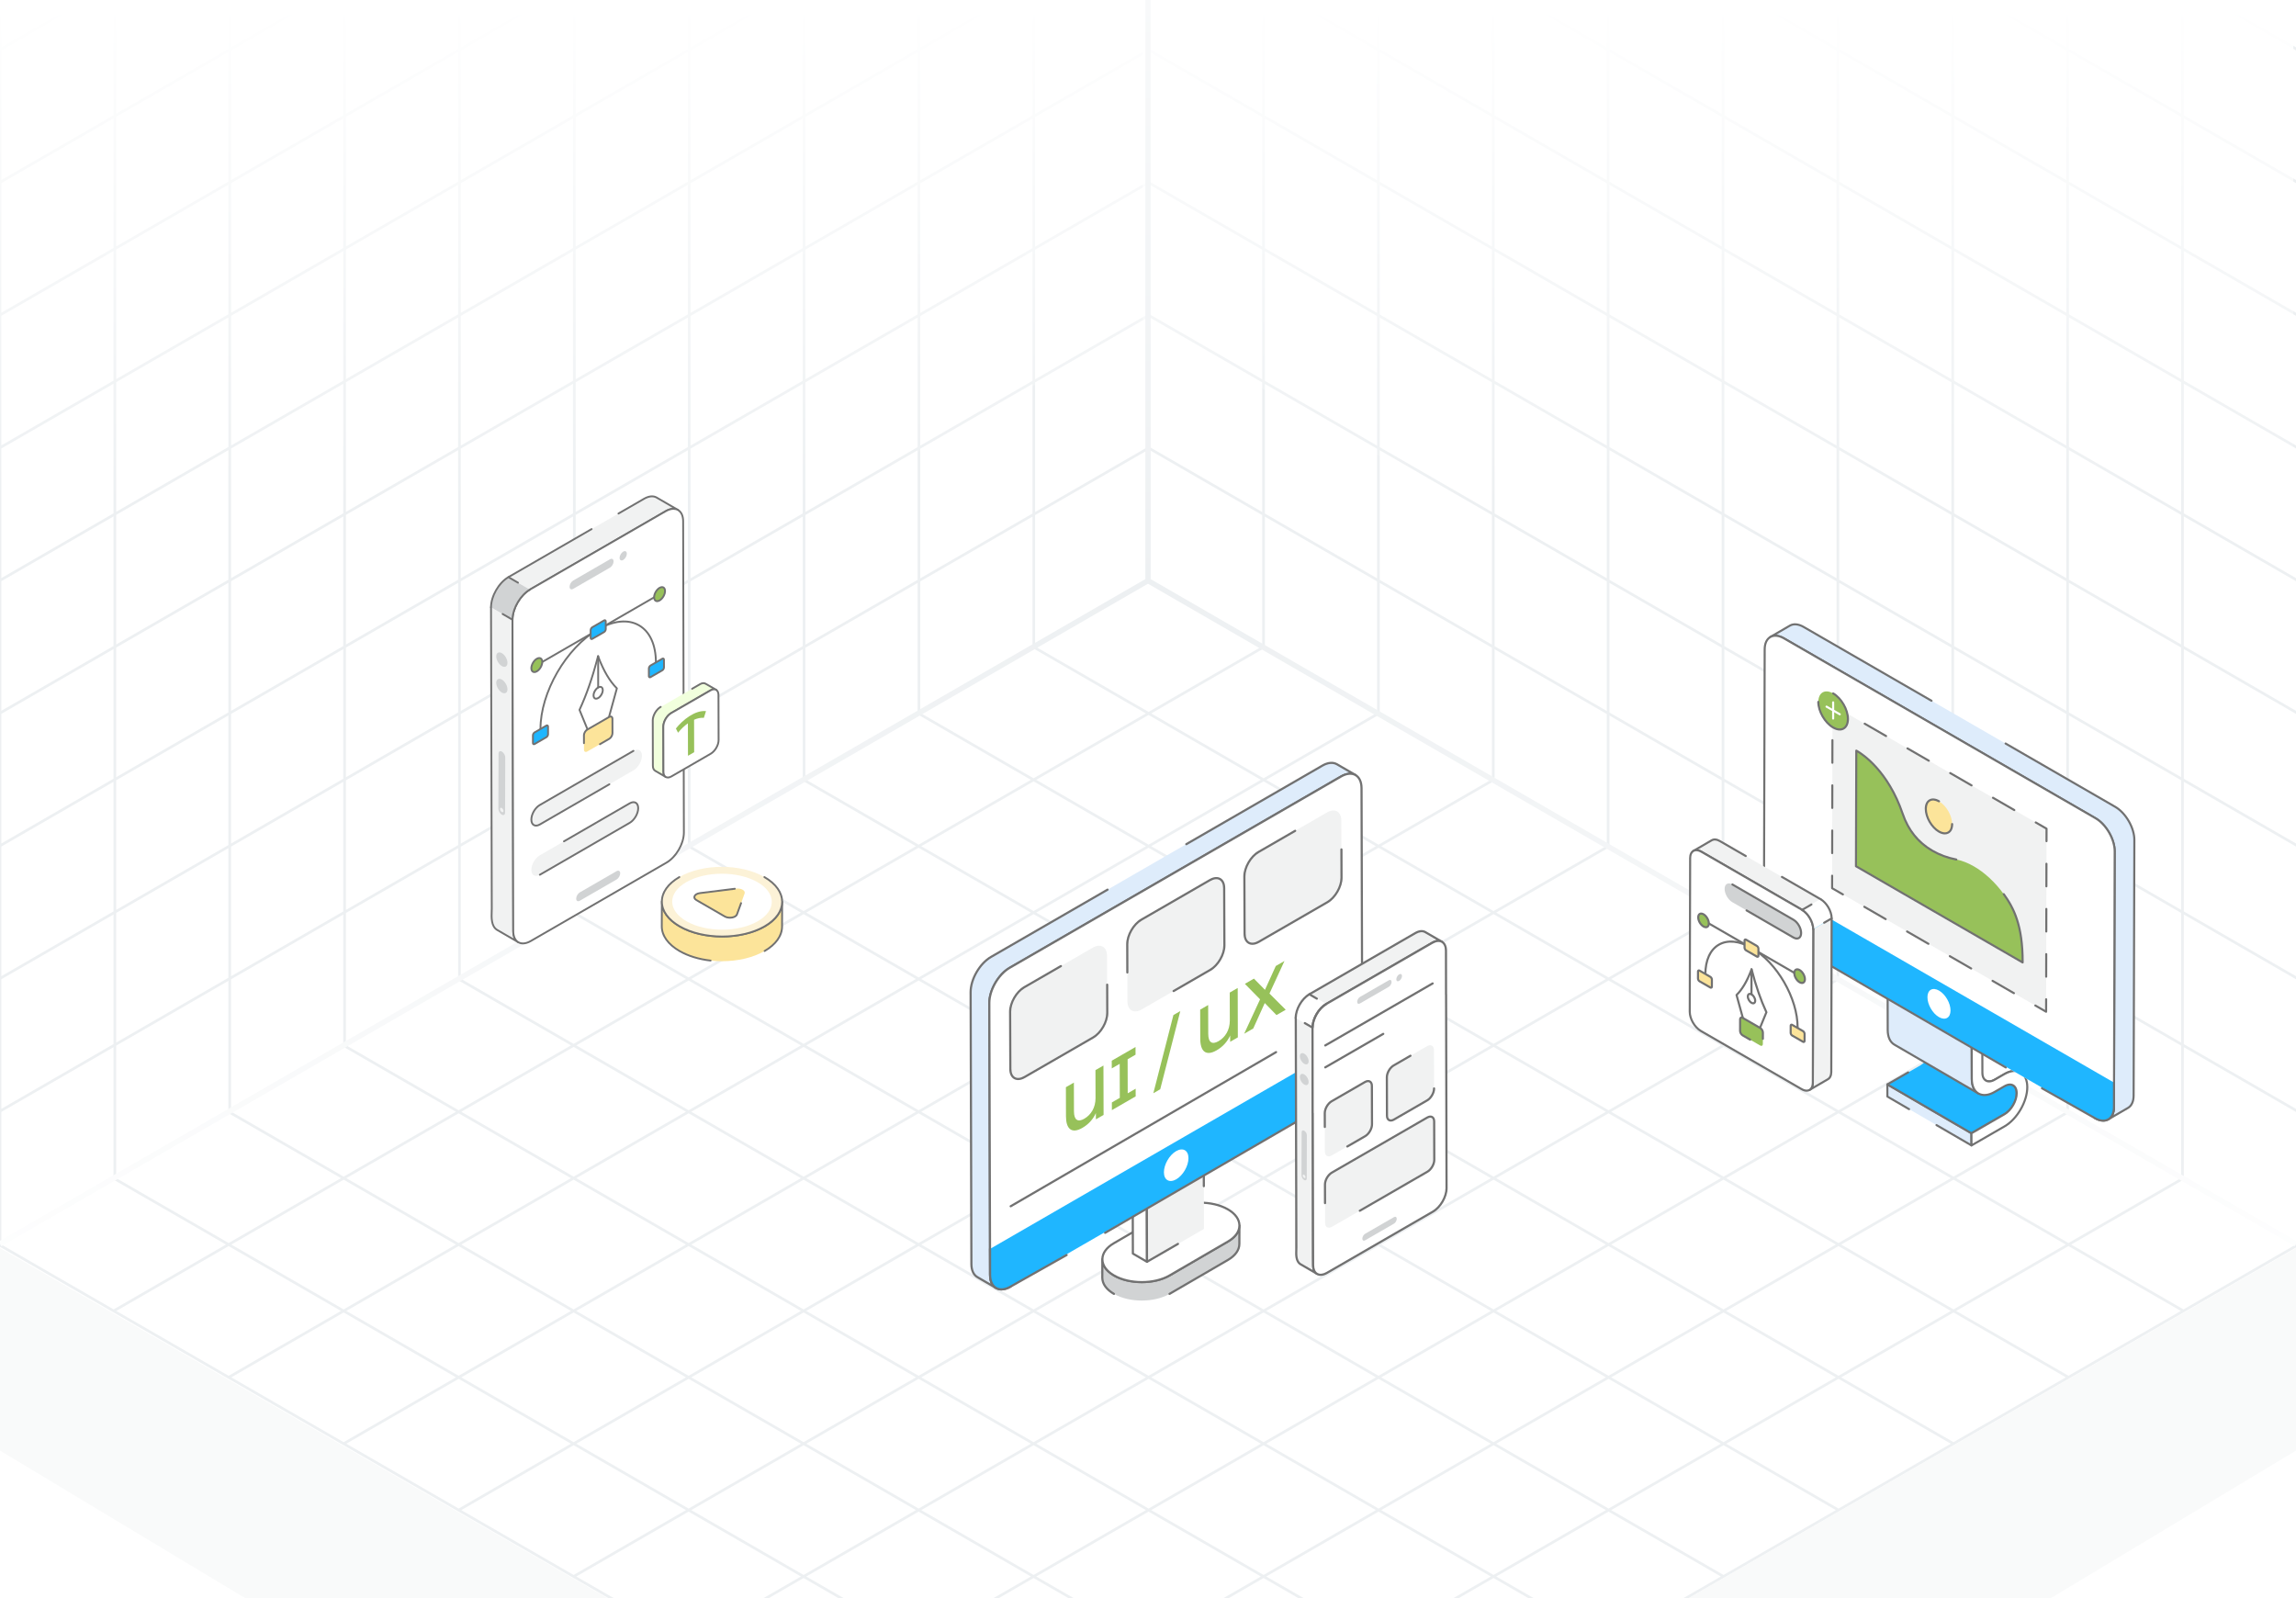 <svg width="431" height="300" viewBox="0 0 431 300" fill="none" xmlns="http://www.w3.org/2000/svg">
<rect x="0" y="0" width="431" height="300" fill="#333333" stroke="none"/>
<g clip-path="url(#clip0_2023_47280)">
<rect width="431" height="300" fill="white"/>
<path d="M237.193 121.463L21.336 246.088M258.779 133.925L42.922 258.55M280.365 146.388L64.507 271.013M301.95 158.85L86.093 283.475M323.536 171.313L107.679 295.938M345.122 183.775L129.265 308.4M366.707 196.238L150.85 320.863M388.293 208.7L172.436 333.325M409.879 221.163L194.022 345.788M194.022 121.463L409.879 246.088M172.436 133.925L388.293 258.55M150.85 146.388L366.707 271.013M129.265 158.85L345.122 283.475M107.679 171.313L323.536 295.938M86.093 183.775L301.95 308.4M64.507 196.238L280.365 320.863M42.922 208.7L258.779 333.325M21.336 221.163L237.193 345.788M215.607 109L-0.25 233.625L215.607 358.25L431.464 233.625L215.607 109Z" stroke="#EDF0F2" stroke-width="0.5"/>
<path d="M237.188 -127.629V121.454M258.75 -115.18V133.904M280.313 -102.731V146.353M301.876 -90.281V158.802M323.438 -77.832V171.251M345.001 -65.383V183.7M366.564 -52.934V196.15M388.126 -40.484V208.599M409.689 -28.035V221.048M215.625 -115.17L431.251 9.322M215.625 -90.261L431.251 34.23M215.625 -65.353L431.251 59.139M215.625 -40.445L431.251 84.047M215.625 -15.536L431.251 108.956M215.625 9.372L431.251 133.864M215.625 34.28L431.251 158.772M215.625 59.189L431.251 183.681M215.625 84.097L431.251 208.589M215.625 -140.078V109.005L431.251 233.497V-15.586L215.625 -140.078Z" stroke="#EDF0F2" stroke-width="0.5"/>
<path d="M194.062 -127.629V121.454M172.5 -115.18V133.904M150.937 -102.731V146.353M129.374 -90.281V158.802M107.812 -77.832V171.251M86.249 -65.383V183.7M64.686 -52.934V196.15M43.124 -40.484V208.599M21.561 -28.035V221.048M215.625 -115.17L-0.001 9.322M215.625 -90.261L-0.001 34.23M215.625 -65.353L-0.001 59.139M215.625 -40.445L-0.001 84.047M215.625 -15.536L-0.001 108.956M215.625 9.372L-0.001 133.864M215.625 34.28L-0.001 158.772M215.625 59.189L-0.001 183.681M215.625 84.097L-0.001 208.589M215.625 -140.078V109.005L-0.001 233.497V-15.586L215.625 -140.078Z" stroke="#EDF0F2" stroke-width="0.5"/>
<path d="M215.5 0L-0.5 0V184.5L215.5 60L215.5 0Z" fill="url(#paint0_linear_2023_47280)"/>
<path d="M214.5 0L430.5 0V184.5L214.5 60L214.5 0Z" fill="url(#paint1_linear_2023_47280)"/>
<path d="M215.5 402L431.5 272V234L215.5 358.5L215.5 402Z" fill="#F9FAFA"/>
<path d="M215.502 402L-0.499 272V234L215.502 358.5L215.502 402Z" fill="#F9FAFA"/>
<path d="M0 233.5L215.5 109M215.5 109L431 233.5M215.5 109V0" stroke="url(#paint2_radial_2023_47280)"/>
<path d="M232.661 230.047L232.652 233.512C232.652 234.604 231.933 235.687 230.504 236.518L219.54 242.888C216.664 244.559 211.995 244.559 209.109 242.888C207.652 242.047 206.924 240.945 206.924 239.843L206.933 236.379C206.933 237.48 207.662 238.582 209.118 239.423C212.004 241.094 216.673 241.094 219.55 239.423L230.513 233.044C231.942 232.223 232.661 231.139 232.661 230.047Z" fill="#D1D3D4"/>
<path d="M219.539 243.092C219.469 243.092 219.401 243.056 219.363 242.991C219.307 242.894 219.339 242.77 219.437 242.714L230.4 236.344C231.72 235.577 232.447 234.571 232.447 233.512L232.453 231.512C232.079 232.154 231.456 232.737 230.613 233.222L219.65 239.599C216.723 241.302 211.952 241.301 209.015 239.6C208.147 239.099 207.509 238.497 207.131 237.837L207.125 239.845C207.125 240.918 207.865 241.938 209.209 242.712C209.306 242.769 209.34 242.893 209.283 242.99C209.228 243.088 209.103 243.121 209.006 243.065C207.531 242.214 206.719 241.07 206.719 239.844L206.728 236.378C206.729 236.266 206.82 236.176 206.932 236.176C206.932 236.176 206.932 236.176 206.932 236.176C207.044 236.176 207.135 236.267 207.135 236.379C207.135 237.453 207.875 238.472 209.219 239.247C212.043 240.884 216.631 240.883 219.446 239.248L230.41 232.869C231.725 232.113 232.451 231.116 232.457 230.061V230.046C232.457 229.934 232.548 229.844 232.66 229.844C232.66 229.844 232.66 229.844 232.66 229.844C232.772 229.844 232.863 229.935 232.863 230.047C232.863 230.047 232.863 230.047 232.863 230.048C232.863 230.052 232.863 230.057 232.863 230.061L232.853 233.513C232.853 234.721 232.055 235.852 230.604 236.695L219.641 243.064C219.608 243.084 219.574 243.092 219.539 243.092Z" fill="#717171"/>
<path d="M230.481 227.01C233.373 228.68 233.388 231.384 230.515 233.054L219.548 239.427C216.675 241.096 212.006 241.096 209.114 239.427C206.223 237.757 206.207 235.053 209.08 233.383L220.047 227.01C222.92 225.34 227.589 225.341 230.481 227.01Z" fill="white"/>
<path d="M214.34 240.878C212.414 240.878 210.486 240.454 209.015 239.605C207.546 238.756 206.736 237.617 206.734 236.396C206.733 235.184 207.53 234.052 208.981 233.209L219.947 226.837C222.871 225.138 227.643 225.138 230.585 226.836C232.053 227.684 232.863 228.823 232.865 230.044C232.867 231.257 232.069 232.389 230.619 233.231L219.652 239.604C218.191 240.453 216.267 240.878 214.34 240.878ZM225.259 225.962C223.406 225.962 221.557 226.371 220.151 227.187L209.185 233.56C207.865 234.327 207.139 235.334 207.141 236.395C207.143 237.465 207.88 238.48 209.218 239.252C212.048 240.887 216.637 240.886 219.448 239.253L230.415 232.88C231.734 232.113 232.46 231.106 232.459 230.044C232.457 228.974 231.72 227.961 230.381 227.188C228.966 226.371 227.111 225.962 225.259 225.962Z" fill="#717171"/>
<path d="M215.317 236.866L212.665 235.325L212.605 214.465L215.257 216.006L215.317 236.866Z" fill="white"/>
<path d="M215.313 237.069C215.278 237.069 215.243 237.06 215.211 237.041L212.559 235.5C212.496 235.465 212.458 235.398 212.458 235.326L212.398 214.465C212.398 214.392 212.437 214.325 212.5 214.288C212.564 214.252 212.642 214.254 212.704 214.289L215.356 215.83C215.419 215.866 215.457 215.933 215.457 216.005L215.517 236.865C215.517 236.938 215.478 237.005 215.415 237.042C215.383 237.061 215.348 237.069 215.313 237.069ZM212.864 235.207L215.109 236.512L215.051 216.123L212.806 214.819L212.864 235.207Z" fill="#717171"/>
<path d="M215.257 216.011L211.928 214.076L222.621 207.902L225.95 209.837L215.257 216.011Z" fill="white"/>
<path d="M215.257 216.206C215.221 216.206 215.186 216.196 215.155 216.178L211.826 214.243C211.763 214.206 211.725 214.14 211.725 214.068C211.725 213.995 211.764 213.928 211.826 213.891L222.52 207.718C222.583 207.682 222.661 207.683 222.723 207.718L226.052 209.653C226.115 209.69 226.153 209.757 226.153 209.829C226.153 209.902 226.115 209.968 226.052 210.005L215.358 216.179C215.327 216.197 215.292 216.206 215.257 216.206ZM212.333 214.069L215.257 215.768L225.545 209.828L222.621 208.129L212.333 214.069Z" fill="#717171"/>
<path d="M225.949 209.836L226.008 230.696L215.315 236.87L215.256 216.01L225.949 209.836Z" fill="#F1F2F2"/>
<path d="M215.313 237.066C215.278 237.066 215.243 237.057 215.212 237.039C215.149 237.002 215.11 236.935 215.11 236.863L215.051 216.003C215.05 215.93 215.089 215.863 215.152 215.826L225.846 209.652C225.908 209.616 225.986 209.616 226.048 209.652C226.111 209.689 226.15 209.756 226.15 209.828L226.185 222.666C226.186 222.779 226.095 222.87 225.982 222.87H225.982C225.87 222.87 225.779 222.779 225.779 222.667L225.745 210.18L215.457 216.12L215.515 236.51L221.026 233.328C221.123 233.273 221.247 233.305 221.304 233.403C221.36 233.5 221.327 233.624 221.23 233.681L215.414 237.038C215.383 237.057 215.348 237.066 215.313 237.066Z" fill="#717171"/>
<path d="M222.693 158.468L248.22 143.731C249.288 143.11 250.25 143.061 250.959 143.459L254.469 145.497C253.76 145.099 252.799 145.157 251.73 145.769L189.55 181.676H189.541C187.414 182.9 185.704 185.862 185.714 188.3L185.86 239.311C185.86 240.525 186.287 241.38 186.976 241.778L183.466 239.74C182.786 239.342 182.349 238.497 182.349 237.283L182.203 186.263C182.193 183.825 183.913 180.853 186.04 179.629L207.907 167.004" fill="#DEECFB"/>
<path d="M186.977 241.981C186.942 241.981 186.907 241.973 186.875 241.954L186.874 241.954L183.364 239.916C182.578 239.456 182.146 238.521 182.146 237.283L182 186.264C181.99 183.764 183.757 180.708 185.939 179.452L207.806 166.829C207.902 166.772 208.028 166.806 208.083 166.903C208.14 167 208.106 167.125 208.009 167.181L186.142 179.805C184.073 180.995 182.397 183.892 182.407 186.262L182.553 237.282C182.553 238.37 182.913 239.181 183.569 239.564L185.989 240.969C185.771 240.515 185.657 239.954 185.657 239.311L185.511 188.301C185.5 185.804 187.263 182.753 189.44 181.5C189.452 181.493 189.465 181.486 189.479 181.482L251.629 145.593C252.205 145.262 252.768 145.08 253.288 145.046L250.857 143.635C250.18 143.254 249.278 143.351 248.322 143.906L222.794 158.644C222.696 158.699 222.572 158.667 222.516 158.57C222.46 158.473 222.494 158.348 222.591 158.292L248.118 143.555C249.204 142.925 250.248 142.828 251.059 143.283L254.572 145.321C254.668 145.377 254.701 145.501 254.646 145.598C254.591 145.696 254.467 145.728 254.37 145.674C253.696 145.295 252.795 145.393 251.831 145.946L189.652 181.853C189.639 181.86 189.626 181.865 189.612 181.87C187.562 183.068 185.908 185.944 185.917 188.3L186.063 239.31C186.063 240.406 186.421 241.217 187.07 241.598L187.078 241.602C187.175 241.658 187.208 241.782 187.152 241.879C187.115 241.945 187.046 241.981 186.977 241.981Z" fill="#717171"/>
<path d="M251.729 145.77C253.853 144.543 255.581 145.528 255.588 147.961L255.732 198.976C255.74 201.417 254.022 204.391 251.898 205.617L189.721 241.516C187.597 242.742 185.868 241.757 185.862 239.316L185.717 188.301C185.71 185.869 187.427 182.894 189.551 181.668L251.729 145.77Z" fill="white"/>
<path d="M187.991 242.248C187.589 242.248 187.216 242.153 186.885 241.964C186.095 241.509 185.658 240.569 185.654 239.317L185.51 188.302C185.503 185.804 187.268 182.749 189.445 181.492L251.623 145.594C253.873 144.294 255.78 145.356 255.787 147.96L255.931 198.975C255.939 201.477 254.173 204.536 251.996 205.794C251.898 205.849 251.774 205.816 251.718 205.719C251.662 205.622 251.695 205.498 251.793 205.441C253.858 204.249 255.532 201.349 255.525 198.977L255.381 147.962C255.374 145.684 253.815 144.796 251.826 145.946L189.649 181.844C187.584 183.037 185.909 185.933 185.916 188.301L186.061 239.316C186.064 240.417 186.429 241.232 187.088 241.611C187.753 241.995 188.649 241.898 189.615 241.34C189.712 241.284 189.837 241.317 189.893 241.414C189.949 241.511 189.916 241.636 189.818 241.692C189.178 242.061 188.556 242.248 187.991 242.248Z" fill="#717171"/>
<path d="M255.734 198.971C255.734 201.409 254.024 204.391 251.897 205.615L189.717 241.512C187.6 242.736 185.871 241.755 185.861 239.308L185.852 234.44L255.724 194.094L255.734 198.971Z" fill="#1FB6FF"/>
<path d="M187.992 242.245C187.591 242.245 187.219 242.151 186.889 241.962C186.098 241.507 185.659 240.565 185.654 239.31L185.645 234.442C185.644 234.329 185.735 234.238 185.847 234.238H185.848C185.96 234.238 186.051 234.329 186.051 234.441L186.061 239.309C186.065 240.413 186.431 241.23 187.091 241.609C187.756 241.991 188.65 241.894 189.612 241.338L200.127 235.41C200.223 235.356 200.348 235.389 200.403 235.486C200.459 235.584 200.424 235.709 200.326 235.764L189.813 241.691C189.176 242.06 188.556 242.245 187.992 242.245Z" fill="#717171"/>
<path d="M207.451 231.63C207.382 231.63 207.313 231.593 207.276 231.529C207.219 231.431 207.252 231.307 207.349 231.251L251.797 205.439C253.856 204.254 255.532 201.353 255.532 198.972L255.522 194.095C255.522 193.982 255.613 193.891 255.725 193.891H255.725C255.837 193.891 255.928 193.981 255.929 194.093L255.938 198.971C255.938 201.483 254.172 204.542 252 205.791L207.553 231.602C207.521 231.621 207.486 231.63 207.451 231.63Z" fill="#717171"/>
<path d="M220.784 216.086C222.058 215.351 223.092 215.94 223.096 217.404C223.1 218.867 222.073 220.646 220.8 221.381C219.531 222.113 218.492 221.528 218.488 220.064C218.484 218.6 219.516 216.818 220.784 216.086Z" fill="white"/>
<path d="M192.323 202.187C190.849 203.038 189.658 202.36 189.653 200.665L189.611 189.923C189.606 188.242 190.789 186.18 192.264 185.329L205.136 177.897C206.599 177.052 207.801 177.738 207.806 179.418L207.848 190.161C207.853 191.855 206.658 193.91 205.196 194.755L192.323 202.187Z" fill="#F1F2F2"/>
<path d="M189.456 200.664L189.414 189.921C189.409 188.17 190.644 186.03 192.168 185.15L199.052 181.175C199.149 181.12 199.274 181.153 199.329 181.25C199.386 181.347 199.352 181.472 199.255 181.528L192.371 185.502C190.96 186.317 189.816 188.299 189.821 189.919L189.863 200.662C189.867 202.197 190.883 202.781 192.227 202.008L205.1 194.576C206.511 193.762 207.655 191.78 207.651 190.159L207.636 184.843C207.635 184.731 207.726 184.639 207.838 184.639H207.839C207.951 184.639 208.042 184.73 208.042 184.842L208.057 190.158C208.062 191.909 206.826 194.049 205.303 194.928L192.431 202.36C190.813 203.294 189.461 202.509 189.456 200.664Z" fill="#717171"/>
<path d="M227.128 165.207C228.603 164.356 229.793 165.034 229.798 166.728L229.84 177.471C229.845 179.151 228.662 181.214 227.188 182.065L214.315 189.497C212.853 190.341 211.65 189.656 211.645 187.975L211.604 177.233C211.599 175.539 212.793 173.483 214.256 172.639L227.128 165.207Z" fill="#F1F2F2"/>
<path d="M220.13 186.141C220.074 186.044 220.107 185.919 220.204 185.863L227.088 181.888C228.499 181.074 229.644 179.092 229.639 177.471L229.597 166.729C229.593 165.192 228.571 164.61 227.232 165.384L214.359 172.816C212.949 173.63 211.804 175.611 211.809 177.233L211.824 182.548C211.824 182.661 211.733 182.752 211.621 182.752H211.621C211.509 182.752 211.418 182.662 211.417 182.55L211.402 177.234C211.398 175.482 212.633 173.343 214.156 172.463L227.029 165.031C228.644 164.1 229.999 164.878 230.003 166.728L230.045 177.47C230.05 179.22 228.815 181.361 227.292 182.24L220.408 186.215C220.308 186.271 220.185 186.236 220.13 186.141Z" fill="#717171"/>
<path d="M236.301 176.792C234.827 177.643 233.637 176.965 233.632 175.271L233.59 164.528C233.585 162.848 234.768 160.785 236.242 159.934L249.115 152.502C250.577 151.658 251.779 152.343 251.784 154.024L251.826 164.766C251.831 166.46 250.637 168.516 249.174 169.36L236.301 176.792Z" fill="#F1F2F2"/>
<path d="M233.429 175.273L233.387 164.53C233.382 162.78 234.617 160.639 236.141 159.759L243.024 155.785C243.121 155.729 243.246 155.762 243.302 155.859C243.358 155.956 243.325 156.081 243.228 156.137L236.344 160.112C234.933 160.926 233.789 162.908 233.793 164.528L233.835 175.271C233.839 176.807 234.857 177.391 236.2 176.617L249.073 169.185C250.484 168.371 251.628 166.389 251.623 164.768L251.608 159.453C251.608 159.34 251.699 159.249 251.811 159.249H251.812C251.924 159.249 252.015 159.339 252.015 159.451L252.03 164.767C252.035 166.517 250.8 168.657 249.276 169.538L236.404 176.97C234.792 177.9 233.434 177.126 233.429 175.273Z" fill="#717171"/>
<path d="M207.137 200.02L207.163 209.294L205.72 210.128L205.717 208.947C205.174 210.138 204.33 211.062 203.182 211.724C201.146 212.9 200.11 211.9 200.103 209.559L200.088 204.089L201.588 203.223L201.603 208.627C201.608 210.297 202.364 210.685 203.536 210.009C204.806 209.275 205.656 207.919 205.651 206.117L205.636 200.886L207.137 200.02Z" fill="#97C15A"/>
<path d="M213.159 196.539L213.163 197.983L211.674 198.843L211.692 205.231L213.182 204.371L213.186 205.814L208.722 208.391L208.718 206.948L210.207 206.088L210.189 199.7L208.7 200.56L208.695 199.116L213.159 196.539Z" fill="#97C15A"/>
<path d="M221.564 189.797L217.794 204.477L216.502 205.224L220.271 190.543L221.564 189.797Z" fill="#97C15A"/>
<path d="M232.339 185.461L232.365 194.736L230.927 195.566L230.924 194.385C230.376 195.58 229.531 196.503 228.389 197.163C226.373 198.327 225.317 197.382 225.31 194.997L225.295 189.528L226.795 188.662L226.81 194.066C226.815 195.755 227.573 196.123 228.743 195.447C229.995 194.725 230.864 193.363 230.859 191.555L230.844 186.324L232.339 185.461Z" fill="#97C15A"/>
<path d="M241.119 180.395L238.302 186.507L241.352 189.55L239.619 190.55L237.418 188.29L235.258 193.068L233.551 194.054L236.538 187.592L233.685 184.686L235.383 183.706L237.458 185.812L239.489 181.336L241.119 180.395Z" fill="#97C15A"/>
<path d="M189.721 226.643C189.651 226.643 189.583 226.606 189.545 226.542C189.489 226.444 189.522 226.32 189.619 226.264L239.439 197.333C239.535 197.276 239.66 197.309 239.717 197.406C239.773 197.504 239.74 197.627 239.643 197.684L189.823 226.615C189.791 226.634 189.756 226.643 189.721 226.643Z" fill="#717171"/>
<path d="M247.249 239.128L244.095 237.299C243.111 236.638 243.348 234.815 243.348 234.184L243.238 191.066L246.392 192.901L246.502 237.486C246.502 238.293 246.787 238.864 247.249 239.128Z" fill="#F1F2F2"/>
<path d="M270.688 176.791C270.221 176.521 269.578 176.56 268.864 176.972L248.944 188.475L245.791 186.64L265.711 175.137C266.425 174.73 267.068 174.692 267.535 174.961L270.688 176.791Z" fill="#F1F2F2"/>
<path d="M247.249 239.331C247.215 239.331 247.18 239.322 247.148 239.304C247.143 239.301 247.138 239.298 247.133 239.296L243.994 237.474C243.045 236.858 243.098 235.494 243.134 234.592C243.152 234.127 243.134 232.039 243.035 191.067C243.035 190.954 243.126 190.863 243.238 190.863H243.238C243.35 190.863 243.441 190.954 243.442 191.066L243.552 234.183C243.552 235.095 243.342 236.567 244.206 237.128L246.447 238.428C246.169 237.652 246.356 239.996 246.189 192.902C246.188 192.789 246.279 192.698 246.392 192.698H246.392C246.504 192.698 246.595 192.789 246.595 192.901L246.705 237.486C246.705 238.188 246.93 238.705 247.339 238.945L247.351 238.953C247.448 239.008 247.481 239.132 247.426 239.23C247.388 239.295 247.319 239.331 247.249 239.331Z" fill="#717171"/>
<path d="M248.944 188.683C248.874 188.683 248.806 188.646 248.768 188.581C248.712 188.484 248.745 188.36 248.843 188.303L268.763 176.8C269.08 176.617 269.391 176.5 269.687 176.448L267.433 175.14C267.013 174.898 266.437 174.962 265.812 175.317L245.893 186.821C245.796 186.876 245.671 186.843 245.615 186.746C245.559 186.65 245.592 186.525 245.69 186.469L265.61 174.964C266.367 174.534 267.086 174.473 267.637 174.789L270.791 176.619C271.021 176.752 270.822 177.105 270.587 176.971C270.166 176.728 269.59 176.792 268.966 177.153L249.046 188.656C249.014 188.674 248.979 188.683 248.944 188.683Z" fill="#717171"/>
<path d="M271.541 223.032C271.546 224.657 270.4 226.636 268.981 227.451L249.068 238.956C247.649 239.772 246.497 239.119 246.492 237.489L246.426 208.952L246.405 208.963L246.383 192.903C246.383 191.278 247.524 189.294 248.937 188.479L268.861 176.979C270.275 176.164 271.427 176.821 271.432 178.446L271.443 186.675L271.454 186.669L271.541 223.032Z" fill="white"/>
<path d="M260.691 184.026C260.984 183.856 261.225 183.993 261.226 184.33C261.227 184.671 260.988 185.08 260.695 185.249L255.298 188.365C255.005 188.534 254.765 188.401 254.764 188.061C254.763 187.724 255.001 187.311 255.294 187.142L260.691 184.026Z" fill="#D1D3D4"/>
<path d="M263.021 183.737C263.23 183.379 263.23 182.991 263.023 182.87C262.815 182.749 262.478 182.942 262.27 183.3C262.061 183.659 262.061 184.047 262.268 184.168C262.476 184.288 262.813 184.096 263.021 183.737Z" fill="#D1D3D4"/>
<path d="M246.391 192.903L243.238 191.071C243.234 189.445 244.376 187.466 245.792 186.648L248.944 188.48C247.529 189.298 246.386 191.277 246.391 192.903Z" fill="white"/>
<path d="M246.387 193.103C246.352 193.103 246.317 193.094 246.285 193.076L244.838 192.235C244.74 192.179 244.708 192.055 244.764 191.957C244.82 191.86 244.945 191.826 245.042 191.884L246.199 192.556C246.341 190.941 247.469 189.092 248.84 188.301C248.937 188.245 249.061 188.278 249.117 188.375C249.173 188.472 249.14 188.597 249.043 188.653C247.686 189.437 246.586 191.342 246.591 192.899C246.591 192.972 246.552 193.04 246.489 193.076C246.458 193.095 246.422 193.103 246.387 193.103Z" fill="#717171"/>
<path d="M243.235 191.275C243.123 191.275 243.032 191.184 243.031 191.072C243.027 189.383 244.217 187.32 245.687 186.472C245.75 186.435 245.828 186.437 245.89 186.473L247.297 187.291C247.395 187.347 247.427 187.471 247.371 187.568C247.315 187.664 247.19 187.698 247.093 187.641L245.79 186.884C244.48 187.701 243.434 189.551 243.438 191.07C243.439 191.183 243.348 191.274 243.235 191.274C243.235 191.275 243.235 191.275 243.235 191.275Z" fill="#717171"/>
<path d="M244.835 212.261C245.104 212.416 245.324 212.789 245.324 213.107L245.301 221.218C245.3 221.532 245.078 221.658 244.809 221.503C244.536 221.345 244.315 220.964 244.316 220.65L244.339 212.539C244.34 212.221 244.562 212.103 244.835 212.261ZM244.81 221.124C244.952 221.206 245.065 221.138 245.065 220.974C245.066 220.811 244.954 220.613 244.812 220.531C244.665 220.446 244.553 220.515 244.552 220.678C244.552 220.842 244.664 221.04 244.81 221.124Z" fill="#D1D3D4"/>
<path d="M245.417 199.752C245.738 199.566 245.737 198.965 245.415 198.41C245.093 197.855 244.571 197.557 244.25 197.744C243.928 197.931 243.929 198.532 244.252 199.086C244.574 199.641 245.096 199.939 245.417 199.752Z" fill="#D1D3D4"/>
<path d="M245.413 203.643C245.734 203.456 245.734 202.855 245.411 202.301C245.089 201.746 244.567 201.448 244.246 201.635C243.925 201.821 243.925 202.422 244.248 202.977C244.57 203.531 245.092 203.83 245.413 203.643Z" fill="#D1D3D4"/>
<path d="M248.673 196.072L268.83 184.434C268.927 184.377 269.052 184.411 269.108 184.508C269.164 184.605 269.131 184.73 269.034 184.786L248.876 196.424C248.642 196.558 248.441 196.206 248.673 196.072Z" fill="#717171"/>
<path d="M248.673 200.187L259.56 193.902C259.657 193.846 259.781 193.879 259.837 193.977C259.894 194.074 259.86 194.198 259.763 194.255L248.876 200.539C248.642 200.673 248.441 200.322 248.673 200.187Z" fill="#717171"/>
<path d="M267.923 209.78C268.64 209.366 269.219 209.696 269.221 210.52L269.241 217.717C269.244 218.534 268.669 219.536 267.952 219.95L250.041 230.291C249.33 230.702 248.745 230.369 248.743 229.552L248.723 222.354C248.72 221.531 249.301 220.532 250.012 220.121L267.923 209.78Z" fill="#F1F2F2"/>
<path d="M256.229 203.116C256.946 202.702 257.524 203.032 257.527 203.855L257.547 211.053C257.55 211.87 256.974 212.872 256.258 213.286L250 216.899C249.289 217.309 248.704 216.976 248.702 216.16L248.682 208.962C248.679 208.138 249.26 207.139 249.971 206.729L256.229 203.116Z" fill="#F1F2F2"/>
<path d="M267.883 196.389C268.6 195.976 269.178 196.305 269.181 197.129L269.201 204.326C269.204 205.143 268.629 206.146 267.912 206.559L261.654 210.172C260.943 210.583 260.358 210.25 260.356 209.433L260.336 202.236C260.334 201.412 260.914 200.413 261.625 200.002L267.883 196.389Z" fill="#F1F2F2"/>
<path d="M255.262 227.483C255.192 227.483 255.123 227.447 255.086 227.382C255.03 227.285 255.063 227.16 255.16 227.104L267.849 219.778C268.495 219.406 269.039 218.464 269.036 217.722L269.016 210.525C269.015 209.865 268.612 209.622 268.023 209.96L250.112 220.301C249.466 220.674 248.922 221.616 248.924 222.358L248.934 225.845C248.934 225.958 248.843 226.049 248.731 226.049H248.731C248.619 226.049 248.528 225.958 248.527 225.846L248.518 222.359C248.515 221.459 249.126 220.4 249.909 219.949L267.82 209.608C268.672 209.116 269.42 209.54 269.423 210.523L269.443 217.72C269.445 218.62 268.834 219.679 268.052 220.131L255.363 227.456C255.331 227.475 255.296 227.483 255.262 227.483Z" fill="#717171"/>
<path d="M252.913 215.422C252.843 215.422 252.775 215.385 252.738 215.321C252.681 215.224 252.715 215.099 252.812 215.043L256.158 213.11C256.804 212.738 257.348 211.795 257.346 211.054L257.325 203.857C257.324 203.196 256.92 202.954 256.332 203.292L250.075 206.905C249.429 207.278 248.885 208.22 248.887 208.962L248.895 211.546C248.895 211.659 248.804 211.75 248.692 211.75H248.691C248.579 211.75 248.488 211.659 248.488 211.547L248.48 208.963C248.478 208.064 249.089 207.005 249.871 206.553L256.129 202.94C256.988 202.446 257.729 202.879 257.732 203.855L257.753 211.052C257.755 211.952 257.144 213.011 256.362 213.463L253.015 215.395C252.983 215.413 252.948 215.422 252.913 215.422Z" fill="#717171"/>
<path d="M260.155 209.43L260.135 202.233C260.132 201.333 260.743 200.274 261.526 199.823L264.669 198.008C264.765 197.952 264.89 197.985 264.946 198.082C265.003 198.179 264.969 198.304 264.872 198.36L261.729 200.175C261.083 200.547 260.539 201.49 260.541 202.231L260.561 209.428C260.563 210.087 260.977 210.327 261.555 209.993L267.812 206.38C268.458 206.007 269.002 205.066 269 204.323C269 204.211 269.091 204.119 269.203 204.119H269.203C269.315 204.119 269.406 204.21 269.407 204.322C269.409 205.222 268.798 206.281 268.016 206.732L261.758 210.346C260.902 210.84 260.157 210.393 260.155 209.43Z" fill="#717171"/>
<path d="M261.66 228.487C261.953 228.317 262.193 228.454 262.194 228.791C262.195 229.132 261.957 229.541 261.664 229.71L256.267 232.826C255.974 232.995 255.734 232.862 255.732 232.522C255.731 232.185 255.97 231.772 256.263 231.602L261.66 228.487Z" fill="#D1D3D4"/>
<path d="M247.917 239.512C247.636 239.512 247.375 239.446 247.144 239.312C246.596 238.997 246.293 238.35 246.29 237.49L246.226 209.045C246.212 209.02 246.203 208.992 246.203 208.963L246.182 192.903C246.182 191.212 247.373 189.148 248.838 188.303L268.762 176.803C270.31 175.911 271.632 176.66 271.637 178.446L271.648 186.608C271.655 186.627 271.659 186.647 271.659 186.668L271.746 223.032C271.752 224.72 270.558 226.78 269.084 227.627L249.172 239.133C248.733 239.384 248.306 239.512 247.917 239.512ZM246.61 208.87C246.624 208.894 246.632 208.922 246.632 208.951L246.697 237.488C246.699 238.197 246.93 238.72 247.347 238.96C247.768 239.203 248.344 239.139 248.969 238.78L268.881 227.274C270.242 226.493 271.345 224.59 271.34 223.033L271.253 186.735C271.246 186.716 271.242 186.696 271.242 186.674L271.231 178.447C271.226 176.983 270.247 176.414 268.965 177.155L249.041 188.655C247.689 189.435 246.588 191.341 246.588 192.903L246.61 208.87Z" fill="#717171"/>
<path d="M97.305 176.878L93.272 174.538C92.012 173.693 92.316 171.362 92.316 170.555L92.176 113.992L96.209 116.339L96.349 174.777C96.349 175.81 96.715 176.541 97.305 176.878Z" fill="#F1F2F2"/>
<path d="M116.627 96.098L120.918 93.621C121.831 93.1 122.653 93.051 123.25 93.396L127.283 95.735C126.686 95.391 125.864 95.44 124.951 95.967L99.474 110.68L95.441 108.333L116.627 96.098Z" fill="#F1F2F2"/>
<path d="M97.302 177.049C97.273 177.049 97.243 177.041 97.216 177.026C97.216 177.026 97.216 177.026 97.215 177.025H97.215C97.209 177.022 97.203 177.018 97.198 177.015L93.183 174.685C92.014 173.927 92.081 172.211 92.126 171.077C92.134 170.883 92.141 170.705 92.141 170.552L92 113.99C92 113.894 92.077 113.816 92.173 113.816C92.268 113.816 92.346 113.894 92.347 113.989L92.487 170.551C92.487 170.709 92.48 170.891 92.473 171.09C92.431 172.147 92.368 173.743 93.364 174.39L96.456 176.184C96.271 175.798 96.174 175.321 96.174 174.775L96.034 116.337C96.033 116.24 96.111 116.163 96.207 116.163H96.207C96.302 116.163 96.38 116.24 96.38 116.335L96.52 174.774C96.52 175.703 96.823 176.391 97.372 176.715L97.389 176.726C97.472 176.773 97.5 176.879 97.453 176.962C97.42 177.018 97.362 177.049 97.302 177.049Z" fill="#717171"/>
<path d="M99.476 110.852C99.416 110.852 99.358 110.821 99.326 110.765C99.278 110.683 99.306 110.576 99.389 110.528L124.866 95.816C125.355 95.534 125.831 95.376 126.271 95.346L123.165 93.544C122.6 93.22 121.833 93.299 121.005 93.769L116.182 96.555C116.099 96.602 115.993 96.574 115.946 96.491C115.898 96.409 115.926 96.302 116.009 96.254L120.832 93.469C121.771 92.934 122.661 92.854 123.338 93.244L127.371 95.584C127.371 95.584 127.371 95.584 127.372 95.584L127.372 95.584C127.454 95.632 127.483 95.738 127.435 95.82C127.387 95.903 127.282 95.931 127.198 95.884C126.632 95.557 125.865 95.639 125.039 96.116L99.563 110.829C99.535 110.844 99.506 110.852 99.476 110.852Z" fill="#717171"/>
<path d="M95.447 108.506C95.387 108.506 95.329 108.474 95.297 108.419C95.249 108.336 95.277 108.23 95.36 108.182L110.97 99.168C111.053 99.12 111.159 99.148 111.207 99.231C111.255 99.314 111.226 99.42 111.143 99.468L95.533 108.483C95.506 108.498 95.476 108.506 95.447 108.506Z" fill="#717171"/>
<path d="M128.375 156.278C128.381 158.362 126.918 160.891 125.104 161.933L99.632 176.647C97.818 177.689 96.349 176.854 96.343 174.77L96.205 116.329C96.199 114.252 97.661 111.716 99.469 110.674L124.948 95.967C126.755 94.919 128.231 95.76 128.237 97.837L128.375 156.278Z" fill="white"/>
<path d="M98.161 177.273C97.818 177.273 97.5 177.192 97.218 177.03C96.546 176.643 96.175 175.841 96.171 174.773L96.033 116.333C96.027 114.2 97.53 111.595 99.384 110.527L124.862 95.82C125.795 95.28 126.682 95.196 127.361 95.586C128.035 95.973 128.408 96.773 128.412 97.84L128.55 156.28C128.556 158.415 127.05 161.02 125.192 162.087L99.721 176.8C99.173 177.114 98.642 177.273 98.161 177.273ZM126.419 95.691C125.999 95.691 125.527 95.835 125.036 96.12L99.557 110.828C97.799 111.84 96.374 114.31 96.38 116.332L96.518 174.772C96.521 175.712 96.831 176.406 97.391 176.73C97.957 177.056 98.722 176.974 99.547 176.5L125.019 161.786C126.781 160.775 128.209 158.305 128.203 156.281L128.065 97.841C128.062 96.903 127.751 96.21 127.188 95.887C126.961 95.756 126.701 95.691 126.419 95.691Z" fill="#717171"/>
<path d="M114.499 104.991C114.874 104.775 115.181 104.95 115.182 105.381C115.183 105.816 114.878 106.34 114.503 106.556L107.601 110.541C107.226 110.757 106.919 110.588 106.918 110.152C106.917 109.721 107.222 109.192 107.597 108.976L114.499 104.991Z" fill="#D1D3D4"/>
<path d="M117.469 104.612C117.736 104.153 117.736 103.657 117.471 103.502C117.205 103.348 116.774 103.594 116.508 104.053C116.241 104.511 116.241 105.008 116.506 105.162C116.772 105.316 117.203 105.07 117.469 104.612Z" fill="#D1D3D4"/>
<path d="M96.204 116.336L92.172 113.993C92.166 111.912 93.627 109.381 95.438 108.336L99.469 110.679C97.659 111.724 96.198 114.255 96.204 116.336Z" fill="#D1D3D4"/>
<path d="M96.207 116.507C96.177 116.507 96.147 116.499 96.12 116.484L94.268 115.408C94.185 115.36 94.157 115.254 94.205 115.171C94.254 115.088 94.359 115.059 94.442 115.109L96.042 116.038C96.166 113.967 97.616 111.549 99.386 110.527C99.469 110.48 99.575 110.507 99.623 110.591C99.671 110.673 99.642 110.779 99.559 110.828C97.8 111.843 96.374 114.313 96.38 116.333C96.381 116.396 96.347 116.453 96.294 116.484C96.267 116.5 96.237 116.507 96.207 116.507Z" fill="#717171"/>
<path d="M92.177 114.166C92.082 114.166 92.004 114.089 92.004 113.994C91.998 111.862 93.502 109.257 95.356 108.187C95.41 108.156 95.477 108.157 95.53 108.187L97.329 109.233C97.412 109.281 97.44 109.386 97.392 109.47C97.344 109.552 97.237 109.58 97.155 109.532L95.443 108.538C93.724 109.583 92.344 112.005 92.35 113.992C92.351 114.089 92.273 114.166 92.178 114.166H92.177Z" fill="#717171"/>
<path d="M94.218 141.097C94.563 141.296 94.844 141.772 94.843 142.179L94.814 152.552C94.812 152.954 94.529 153.115 94.184 152.916C93.835 152.714 93.554 152.227 93.555 151.825L93.584 141.453C93.585 141.046 93.869 140.895 94.218 141.097ZM94.186 152.432C94.368 152.537 94.512 152.449 94.512 152.24C94.513 152.031 94.37 151.778 94.188 151.673C94.001 151.565 93.857 151.653 93.857 151.862C93.856 152.071 93.999 152.324 94.186 152.432Z" fill="#D1D3D4"/>
<path d="M94.954 125.109C95.365 124.87 95.363 124.102 94.951 123.392C94.539 122.683 93.871 122.302 93.461 122.54C93.05 122.779 93.051 123.548 93.463 124.257C93.876 124.966 94.543 125.348 94.954 125.109Z" fill="#D1D3D4"/>
<path d="M94.954 130.07C95.365 129.831 95.363 129.063 94.951 128.353C94.539 127.644 93.871 127.262 93.461 127.501C93.05 127.74 93.051 128.509 93.463 129.218C93.876 129.927 94.543 130.309 94.954 130.07Z" fill="#D1D3D4"/>
<path d="M115.741 163.534C116.116 163.318 116.423 163.493 116.424 163.924C116.425 164.359 116.12 164.883 115.745 165.099L108.843 169.084C108.469 169.3 108.161 169.131 108.16 168.695C108.159 168.264 108.464 167.735 108.839 167.519L115.741 163.534Z" fill="#D1D3D4"/>
<path d="M101.459 136.86C101.44 129.982 106.278 121.609 112.258 118.157C118.25 114.697 123.107 117.473 123.127 124.351" fill="white"/>
<path d="M101.458 137.032C101.363 137.032 101.285 136.955 101.285 136.86C101.266 129.94 106.149 121.482 112.17 118.005C115.133 116.294 117.926 116.021 120.034 117.235C122.13 118.441 123.289 120.968 123.299 124.349C123.3 124.445 123.222 124.523 123.126 124.523H123.126C123.03 124.523 122.953 124.445 122.953 124.35C122.943 121.097 121.846 118.678 119.861 117.536C117.864 116.386 115.194 116.659 112.343 118.305C106.418 121.727 101.612 130.05 101.632 136.858C101.632 136.955 101.554 137.032 101.459 137.032L101.458 137.032Z" fill="#717171"/>
<path d="M124.314 123.665C124.494 123.561 124.637 123.647 124.637 123.854L124.641 125.281C124.642 125.488 124.5 125.738 124.321 125.841L122.131 127.105C121.952 127.209 121.805 127.126 121.805 126.919L121.801 125.491C121.8 125.285 121.946 125.033 122.125 124.929L124.314 123.665Z" fill="#1FB6FF"/>
<path d="M121.631 126.917L121.627 125.489C121.626 125.218 121.803 124.912 122.038 124.776L124.227 123.512C124.517 123.344 124.809 123.506 124.81 123.851L124.814 125.278C124.815 125.549 124.64 125.854 124.407 125.989L122.218 127.253C121.918 127.424 121.633 127.252 121.631 126.917ZM124.401 123.813L122.212 125.077C122.087 125.149 121.973 125.345 121.974 125.488L121.978 126.915C121.978 126.955 121.987 126.974 121.99 126.978C123.02 126.386 124.308 125.645 124.234 125.688C124.359 125.616 124.468 125.425 124.468 125.279L124.464 123.851C124.464 123.813 124.456 123.796 124.453 123.79C124.45 123.792 124.431 123.794 124.401 123.813Z" fill="#717171"/>
<path d="M102.553 136.216C102.732 136.112 102.875 136.198 102.876 136.404L102.88 137.832C102.88 138.039 102.739 138.288 102.559 138.392L100.37 139.656C100.19 139.76 100.044 139.676 100.043 139.47L100.039 138.042C100.038 137.836 100.184 137.584 100.364 137.48L102.553 136.216Z" fill="#1FB6FF"/>
<path d="M99.869 139.471L99.865 138.044C99.864 137.773 100.041 137.467 100.276 137.331L102.466 136.067C102.76 135.898 103.047 136.064 103.049 136.405L103.053 137.832C103.054 138.103 102.878 138.409 102.645 138.543L100.456 139.807C100.153 139.981 99.87 139.804 99.869 139.471ZM102.639 136.368L100.449 137.631C100.324 137.703 100.211 137.899 100.212 138.042L100.216 139.47C100.216 139.509 100.225 139.528 100.228 139.532C101.257 138.941 102.546 138.2 102.471 138.243C102.597 138.171 102.706 137.979 102.706 137.834L102.702 136.406C102.702 136.368 102.694 136.351 102.691 136.345C102.688 136.347 102.67 136.349 102.639 136.368Z" fill="#717171"/>
<path d="M100.684 124.699L123.729 111.387C123.812 111.339 123.918 111.367 123.966 111.45C124.014 111.533 123.986 111.639 123.903 111.687L100.857 124.999C100.656 125.113 100.486 124.813 100.684 124.699Z" fill="#717171"/>
<path d="M113.387 116.474C113.566 116.37 113.709 116.456 113.71 116.662L113.714 118.09C113.714 118.296 113.573 118.546 113.393 118.65L111.204 119.914C111.024 120.018 110.878 119.934 110.877 119.728L110.873 118.3C110.872 118.094 111.018 117.842 111.198 117.738L113.387 116.474Z" fill="#1FB6FF"/>
<path d="M110.703 119.73L110.699 118.302C110.698 118.032 110.875 117.725 111.11 117.589L113.3 116.325C113.594 116.155 113.881 116.323 113.883 116.662L113.887 118.09C113.887 118.361 113.712 118.667 113.479 118.801L111.29 120.065C110.995 120.234 110.705 120.07 110.703 119.73ZM113.525 116.602C113.522 116.604 113.504 116.607 113.473 116.625L111.284 117.889C111.159 117.961 111.045 118.158 111.046 118.301L111.05 119.728C111.05 119.768 111.059 119.787 111.062 119.79C112.092 119.198 113.38 118.458 113.306 118.5C113.431 118.429 113.54 118.237 113.54 118.091L113.536 116.664C113.536 116.629 113.529 116.609 113.525 116.602Z" fill="#717171"/>
<path d="M124.547 111.947C124.948 111.257 124.949 110.509 124.549 110.277C124.15 110.045 123.5 110.416 123.099 111.106C122.698 111.796 122.697 112.544 123.097 112.776C123.497 113.008 124.146 112.637 124.547 111.947Z" fill="#97C15A"/>
<path d="M122.615 112.125C122.613 111.42 123.111 110.559 123.724 110.204C124.418 109.804 125.011 110.164 125.013 110.94C125.014 111.657 124.528 112.501 123.904 112.861C123.209 113.262 122.617 112.899 122.615 112.125ZM123.897 110.504C123.389 110.798 122.96 111.54 122.962 112.124C122.963 112.648 123.284 112.819 123.731 112.56C124.248 112.262 124.668 111.535 124.666 110.941C124.665 110.418 124.344 110.245 123.897 110.504Z" fill="#717171"/>
<path d="M101.502 125.256C101.903 124.566 101.904 123.818 101.504 123.585C101.105 123.353 100.456 123.724 100.054 124.414C99.653 125.105 99.652 125.852 100.052 126.085C100.452 126.317 101.101 125.946 101.502 125.256Z" fill="#97C15A"/>
<path d="M99.57 125.438C99.568 124.732 100.065 123.87 100.679 123.516C101.371 123.118 101.965 123.473 101.967 124.252C101.97 124.97 101.483 125.813 100.859 126.173C100.175 126.568 99.572 126.224 99.57 125.438ZM100.852 123.817C100.343 124.11 99.915 124.852 99.917 125.436C99.918 125.969 100.246 126.127 100.686 125.873C101.831 125.212 101.965 123.172 100.852 123.817Z" fill="#717171"/>
<path d="M115.8 129.214L113.952 135.926L110.655 137.817L108.785 133.256C110.244 130.1 111.358 126.706 112.265 123.172C113.195 125.658 114.319 127.744 115.8 129.214Z" fill="white"/>
<path d="M110.494 137.885L108.624 133.323C108.606 133.279 108.607 133.228 108.627 133.185C109.97 130.279 111.105 126.99 112.097 123.13C112.116 123.057 112.18 123.004 112.255 123C112.331 122.999 112.4 123.042 112.427 123.112C113.432 125.8 114.575 127.756 115.921 129.092C115.966 129.136 115.983 129.201 115.966 129.261L114.118 135.973C114.106 136.017 114.077 136.055 114.037 136.078L110.741 137.969C110.652 138.021 110.534 137.983 110.494 137.885ZM108.973 133.261L110.739 137.57L113.802 135.812L115.605 129.266C114.34 127.984 113.254 126.171 112.296 123.739C111.34 127.366 110.251 130.486 108.973 133.261Z" fill="#717171"/>
<path d="M112.287 129.056C112.763 128.781 113.15 129.002 113.152 129.549C113.154 130.096 112.768 130.763 112.292 131.038C111.809 131.317 111.422 131.096 111.42 130.549C111.419 130.002 111.804 129.335 112.287 129.056Z" fill="white"/>
<path d="M111.897 131.33C111.785 131.33 111.68 131.304 111.586 131.25C111.368 131.124 111.247 130.875 111.246 130.547C111.245 129.935 111.663 129.214 112.2 128.903C112.487 128.739 112.766 128.717 112.985 128.842C113.203 128.968 113.324 129.218 113.325 129.546C113.327 130.158 112.911 130.879 112.379 131.186C112.212 131.282 112.048 131.33 111.897 131.33ZM112.373 129.204C111.949 129.449 111.591 130.063 111.593 130.546C111.593 130.742 111.654 130.889 111.758 130.949C111.866 131.009 112.029 130.987 112.206 130.886C112.626 130.643 112.98 130.03 112.979 129.547C112.978 129.351 112.918 129.203 112.813 129.143C112.706 129.082 112.546 129.104 112.373 129.204Z" fill="#717171"/>
<path d="M114.357 134.583C114.696 134.388 114.965 134.549 114.966 134.938L114.974 137.631C114.975 138.021 114.707 138.492 114.368 138.687L110.239 141.072C109.9 141.267 109.624 141.11 109.623 140.72L109.615 138.027C109.614 137.638 109.888 137.163 110.227 136.967L114.357 134.583Z" fill="#FCE49A"/>
<path d="M112.524 139.554L114.281 138.539C114.563 138.377 114.8 137.962 114.799 137.634L114.792 134.941C114.791 134.817 114.758 134.726 114.699 134.692C114.641 134.659 114.547 134.675 114.443 134.736L110.313 137.12C110.027 137.285 109.787 137.701 109.788 138.029L109.792 139.504C109.793 139.601 109.715 139.678 109.62 139.678C109.619 139.678 109.619 139.678 109.619 139.678C109.524 139.678 109.446 139.601 109.446 139.506L109.441 138.031C109.44 137.578 109.747 137.046 110.141 136.82L114.27 134.435C114.487 134.309 114.702 134.294 114.872 134.392C115.043 134.491 115.138 134.685 115.139 134.939L115.146 137.633C115.148 138.085 114.844 138.615 114.455 138.839L112.697 139.854C112.497 139.968 112.326 139.668 112.524 139.554Z" fill="#717171"/>
<path d="M112.287 129.227C112.191 129.227 112.113 129.149 112.113 129.054V123.173C112.113 123.078 112.191 123 112.287 123C112.382 123 112.46 123.078 112.46 123.173V129.054C112.46 129.149 112.382 129.227 112.287 129.227Z" fill="#717171"/>
<path d="M118.91 140.949C119.79 140.441 120.504 140.848 120.507 141.855C120.51 142.866 119.8 144.094 118.921 144.602L101.337 154.767C100.457 155.275 99.743 154.868 99.74 153.857C99.737 152.85 100.447 151.622 101.327 151.114L118.91 140.949Z" fill="#F1F2F2"/>
<path d="M99.57 153.859C99.567 152.799 100.317 151.5 101.243 150.965L118.827 140.8C118.909 140.753 119.016 140.781 119.064 140.864C119.112 140.947 119.083 141.053 119 141.101L101.416 151.266C100.587 151.745 99.914 152.908 99.917 153.858C99.919 154.733 100.487 155.062 101.253 154.619L114.303 147.074C114.385 147.027 114.492 147.054 114.54 147.138C114.588 147.22 114.559 147.326 114.477 147.375L101.427 154.919C100.424 155.497 99.573 155 99.57 153.859Z" fill="#717171"/>
<path d="M101.341 164.21C100.461 164.718 99.747 164.311 99.744 163.305C99.741 162.294 100.451 161.065 101.331 160.558L118.205 150.805C119.084 150.297 119.798 150.704 119.801 151.715C119.804 152.721 119.095 153.95 118.215 154.458L101.341 164.21Z" fill="#F1F2F2"/>
<path d="M101.341 164.382C101.282 164.382 101.224 164.35 101.191 164.295C101.143 164.212 101.172 164.106 101.255 164.058L118.129 154.305C118.958 153.826 119.631 152.663 119.628 151.713C119.626 150.836 119.057 150.511 118.291 150.953L105.951 158.086C105.868 158.132 105.762 158.105 105.714 158.022C105.666 157.94 105.695 157.834 105.778 157.785L118.118 150.652C119.121 150.074 119.972 150.572 119.975 151.711C119.978 152.773 119.227 154.071 118.302 154.605L101.428 164.359C101.401 164.374 101.371 164.382 101.341 164.382Z" fill="#717171"/>
<path d="M134.435 129.497C134.158 129.345 133.783 129.365 133.36 129.608L126.005 133.858C125.181 134.336 124.515 135.487 124.515 136.436V136.443L124.536 144.901C124.543 145.372 124.702 145.705 124.973 145.857L122.99 144.7C122.72 144.547 122.553 144.214 122.553 143.743L122.532 135.293L122.525 135.286C122.525 134.336 123.191 133.178 124.023 132.7L124.03 132.707L131.378 128.458C131.794 128.208 132.175 128.187 132.445 128.354L134.435 129.497Z" fill="#F1FFDD"/>
<path d="M124.974 146.024C124.945 146.024 124.916 146.017 124.889 146.002C124.881 145.998 124.874 145.994 124.867 145.989L122.904 144.843C122.568 144.653 122.381 144.26 122.381 143.737L122.36 135.323C122.356 135.309 122.354 135.294 122.354 135.279C122.354 134.256 123.05 133.054 123.938 132.544C124.003 132.506 124.087 132.515 124.143 132.569C124.213 132.634 124.219 132.747 124.153 132.817C124.13 132.841 124.103 132.857 124.074 132.865C123.323 133.319 122.717 134.368 122.7 135.243C122.704 135.258 122.707 135.272 122.707 135.285L122.728 143.736C122.728 144.129 122.852 144.416 123.076 144.542L124.416 145.324C124.384 145.195 124.366 145.052 124.364 144.897L124.343 136.438C124.343 135.413 125.036 134.214 125.92 133.701L133.275 129.452C133.42 129.369 133.563 129.308 133.703 129.269L132.361 128.497C132.132 128.357 131.809 128.396 131.469 128.6L130.005 129.447C129.923 129.493 129.816 129.466 129.769 129.383C129.721 129.3 129.749 129.194 129.832 129.146L131.293 128.301C131.745 128.029 132.199 127.991 132.538 128.2L134.522 129.341C134.721 129.455 134.548 129.755 134.352 129.643C134.118 129.514 133.796 129.553 133.448 129.753L126.094 134.002C125.319 134.45 124.689 135.54 124.689 136.43L124.71 144.894C124.716 145.281 124.834 145.564 125.044 145.691L125.061 145.701C125.143 145.749 125.171 145.854 125.124 145.937C125.092 145.993 125.034 146.024 124.974 146.024Z" fill="#717171"/>
<path d="M133.367 129.604C134.195 129.126 134.867 129.509 134.87 130.46L134.894 138.916C134.897 139.867 134.229 141.024 133.401 141.502L126.042 145.75C125.215 146.228 124.542 145.845 124.54 144.894L124.516 136.438C124.513 135.487 125.181 134.33 126.009 133.852L133.367 129.604Z" fill="white"/>
<path d="M125.369 146.128C125.196 146.128 125.035 146.088 124.892 146.005C124.554 145.811 124.367 145.416 124.366 144.893L124.342 136.437C124.339 135.416 125.033 134.213 125.922 133.7L133.28 129.452C134.246 128.897 135.04 129.395 135.043 130.458L135.067 138.914C135.07 139.935 134.376 141.137 133.487 141.65L126.128 145.898C125.864 146.051 125.605 146.128 125.369 146.128ZM133.453 129.752L126.095 134.001C125.317 134.45 124.686 135.543 124.688 136.436L124.712 144.892C124.713 145.286 124.839 145.575 125.065 145.704C125.292 145.835 125.608 145.799 125.955 145.598L133.314 141.35C134.092 140.901 134.723 139.808 134.72 138.915L134.696 130.459C134.694 129.641 134.165 129.34 133.453 129.752Z" fill="#717171"/>
<path d="M132.531 133.49L132.132 134.747C131.541 134.705 130.929 134.827 130.29 135.112L130.308 141.205L129.147 141.876L129.129 135.782C128.487 136.237 127.873 136.822 127.283 137.546L126.879 136.754C128.173 135.117 130.503 133.272 132.531 133.49Z" fill="#97C15A"/>
<path d="M146.826 169.295L146.81 173.929C146.805 175.591 145.713 177.25 143.532 178.518C139.134 181.074 131.987 181.074 127.561 178.518C125.337 177.234 124.226 175.548 124.23 173.865L124.246 169.23C124.241 170.914 125.352 172.6 127.577 173.884C132.003 176.439 139.15 176.439 143.547 173.884C145.729 172.616 146.821 170.957 146.826 169.295Z" fill="#FCE49A"/>
<path d="M133.398 180.494C133.391 180.494 133.384 180.493 133.378 180.492C131.141 180.242 129.099 179.613 127.472 178.674C125.263 177.399 124.05 175.692 124.055 173.87L124.07 169.235C124.071 169.14 124.148 169.062 124.243 169.062C124.244 169.062 124.244 169.062 124.244 169.062C124.339 169.062 124.417 169.14 124.417 169.236C124.412 170.93 125.564 172.529 127.66 173.739C132.031 176.264 139.116 176.261 143.458 173.74C145.509 172.548 146.643 170.973 146.649 169.305V169.299C146.65 169.204 146.727 169.127 146.823 169.127H146.823C146.919 169.127 146.996 169.205 146.996 169.301L146.981 173.935C146.976 175.733 145.78 177.416 143.616 178.673C143.533 178.721 143.427 178.692 143.379 178.611C143.331 178.528 143.359 178.422 143.442 178.374C145.496 177.18 146.629 175.604 146.634 173.934L146.644 170.956C144.469 175.986 133.714 177.635 127.487 174.04C125.964 173.16 124.914 172.076 124.411 170.89L124.401 173.871C124.396 175.564 125.548 177.163 127.644 178.374C129.23 179.289 131.226 179.903 133.416 180.149C133.511 180.159 133.58 180.245 133.569 180.34C133.559 180.428 133.485 180.494 133.398 180.494Z" fill="#717171"/>
<path d="M143.486 164.637C147.912 167.192 147.936 171.332 143.543 173.885C139.146 176.44 131.999 176.44 127.573 173.885C123.152 171.332 123.128 167.193 127.526 164.637C131.918 162.085 139.065 162.084 143.486 164.637Z" fill="#FCF2D7"/>
<path d="M127.487 174.04C125.287 172.769 124.073 171.069 124.07 169.253C124.068 167.448 125.264 165.757 127.44 164.493C127.522 164.444 127.629 164.472 127.677 164.555C127.725 164.638 127.697 164.744 127.614 164.792C125.55 165.991 124.415 167.576 124.417 169.252C124.42 170.94 125.571 172.534 127.661 173.739C132.031 176.264 139.117 176.262 143.458 173.74C147.731 171.257 147.721 167.287 143.401 164.792C143.318 164.744 143.29 164.638 143.338 164.555C143.386 164.473 143.492 164.445 143.575 164.492C148.133 167.124 148.131 171.426 143.632 174.039C139.193 176.62 131.95 176.616 127.487 174.04Z" fill="#717171"/>
<path d="M142.119 165.553C145.784 167.606 145.803 170.93 142.167 172.981C138.526 175.033 132.608 175.033 128.943 172.981C125.282 170.93 125.263 167.606 128.905 165.553C132.541 163.503 138.459 163.503 142.119 165.553Z" fill="white"/>
<path d="M139.406 167.018C139.714 167.196 139.877 167.459 139.773 167.736L138.342 171.655C138.114 172.26 136.825 172.481 136.069 172.044L130.747 168.971C129.984 168.531 130.36 167.783 131.405 167.649L138.165 166.808C138.643 166.747 139.097 166.84 139.406 167.018Z" fill="#FCE49A"/>
<path d="M135.979 172.196L130.657 169.123C129.784 168.619 130.112 167.642 131.38 167.48L137.921 166.665C138.014 166.654 138.103 166.721 138.114 166.816C138.126 166.911 138.059 166.998 137.964 167.009L131.423 167.824C130.649 167.922 130.16 168.436 130.831 168.823L136.152 171.896C136.793 172.266 137.987 172.101 138.177 171.595L138.952 169.473C139.032 169.256 139.355 169.378 139.277 169.592L138.502 171.715C138.222 172.46 136.797 172.669 135.979 172.196Z" fill="#717171"/>
<path d="M363.513 211.198L370.082 215.015L370.076 212.735L354.291 203.562L354.298 205.842L358.367 208.207" fill="#DEECFB"/>
<path d="M370.082 215.214C370.116 215.214 370.15 215.205 370.18 215.188C370.24 215.153 370.278 215.088 370.277 215.018L370.271 212.738C370.27 212.669 370.234 212.605 370.173 212.57L354.389 203.398C354.329 203.363 354.254 203.362 354.193 203.397C354.133 203.432 354.095 203.497 354.096 203.567L354.102 205.847C354.103 205.916 354.139 205.98 354.2 206.015L358.269 208.38C358.362 208.435 358.481 208.402 358.536 208.309C358.59 208.216 358.558 208.097 358.465 208.042L354.492 205.733L354.487 203.907L369.88 212.852L369.885 214.678L363.61 211.032C363.519 210.977 363.398 211.009 363.343 211.102C363.289 211.196 363.321 211.315 363.414 211.369L369.984 215.187C370.014 215.204 370.048 215.214 370.082 215.214Z" fill="#717171"/>
<path d="M354.29 203.56L370.079 212.736L376.296 209.145C377.555 208.417 378.577 206.646 378.57 205.204C378.57 204.484 378.318 203.98 377.905 203.742L362.123 194.566C362.529 194.804 362.788 195.315 362.788 196.029C362.795 197.478 361.773 199.248 360.514 199.976L354.29 203.56Z" fill="#1FB6FF"/>
<path d="M370.079 212.931C370.113 212.931 370.147 212.923 370.177 212.905L376.393 209.314C377.709 208.555 378.773 206.711 378.766 205.204C378.766 204.435 378.495 203.856 378.003 203.573L362.221 194.398C362.129 194.343 362.009 194.375 361.954 194.468C361.9 194.562 361.932 194.681 362.025 194.736L377.807 203.911C378.174 204.121 378.375 204.581 378.375 205.205C378.381 206.587 377.405 208.278 376.198 208.976L370.079 212.51L354.68 203.561L358.3 201.477C358.394 201.422 358.426 201.303 358.372 201.209C358.318 201.116 358.199 201.084 358.105 201.138L354.192 203.391C354.132 203.426 354.095 203.49 354.095 203.561C354.095 203.63 354.132 203.694 354.192 203.729L369.981 212.904C370.011 212.922 370.045 212.931 370.079 212.931Z" fill="#717171"/>
<path d="M357.015 193.675L372.797 202.85C373.21 203.088 373.784 203.06 374.42 202.689L376.275 201.619C377.458 200.933 378.536 200.877 379.312 201.325L363.524 192.149C362.747 191.702 361.676 191.765 360.493 192.443L358.632 193.521C358.002 193.885 357.428 193.92 357.015 193.675Z" fill="white"/>
<path d="M373.399 203.202C373.748 203.202 374.13 203.087 374.521 202.86L376.375 201.79C377.452 201.165 378.462 201.059 379.217 201.495C379.311 201.548 379.43 201.517 379.483 201.424C379.538 201.331 379.506 201.212 379.412 201.158L379.412 201.157C379.412 201.157 379.412 201.157 379.412 201.157L363.624 191.983C362.752 191.479 361.605 191.582 360.398 192.276L358.535 193.354C357.993 193.668 357.495 193.727 357.13 193.517L357.115 193.509C357.022 193.455 356.903 193.485 356.848 193.578C356.794 193.671 356.825 193.79 356.917 193.845C356.923 193.849 356.929 193.853 356.935 193.856L372.701 203.021C372.911 203.142 373.147 203.202 373.399 203.202ZM378.091 200.841C377.495 200.861 376.845 201.065 376.179 201.452L374.325 202.522C373.776 202.841 373.269 202.897 372.896 202.683L357.955 193.997C358.204 193.948 358.465 193.846 358.731 193.692L360.593 192.615C361.674 191.994 362.681 191.888 363.428 192.321L378.091 200.841Z" fill="#717171"/>
<path d="M354.333 183.133L354.354 193.362C354.361 194.706 354.837 195.651 355.607 196.099L371.389 205.274C370.619 204.826 370.143 203.881 370.143 202.537L370.115 192.308L354.333 183.133Z" fill="#DEECFB"/>
<path d="M371.39 205.469C371.458 205.469 371.523 205.434 371.56 205.372C371.614 205.278 371.582 205.159 371.489 205.105C370.748 204.674 370.34 203.762 370.34 202.537L370.312 192.307C370.312 192.238 370.275 192.174 370.215 192.139L354.433 182.964C354.373 182.929 354.298 182.928 354.237 182.964C354.177 182.999 354.14 183.063 354.14 183.134L354.16 193.363C354.168 194.734 354.647 195.766 355.51 196.268L371.292 205.442C371.292 205.442 371.292 205.442 371.292 205.442C371.323 205.46 371.357 205.469 371.39 205.469ZM369.922 192.421L369.949 202.538C369.949 203.286 370.092 203.935 370.363 204.45L355.707 195.93C354.968 195.501 354.558 194.588 354.551 193.361L354.531 183.472L369.922 192.421Z" fill="#717171"/>
<path d="M370.118 192.304L370.144 202.532C370.151 205.238 372.074 206.334 374.425 204.977L376.284 203.904C377.544 203.176 378.57 203.762 378.574 205.209C378.578 206.652 377.559 208.424 376.299 209.151L370.079 212.74L370.086 215.019L376.305 211.431C378.66 210.072 380.566 206.765 380.559 204.064C380.551 201.358 378.632 200.26 376.277 201.619L374.418 202.692C373.163 203.417 372.136 202.832 372.132 201.384L372.107 191.156L370.118 192.304Z" fill="white"/>
<path d="M370.084 215.215C370.118 215.215 370.152 215.206 370.182 215.189L376.401 211.601C378.808 210.211 380.76 206.83 380.752 204.063C380.748 202.685 380.268 201.65 379.399 201.151C378.525 200.65 377.382 200.756 376.178 201.45L374.319 202.523C373.772 202.838 373.267 202.895 372.899 202.683C372.531 202.471 372.327 202.01 372.325 201.384L372.301 191.156C372.301 191.086 372.263 191.022 372.203 190.987C372.142 190.952 372.068 190.952 372.008 190.987L370.019 192.135C369.958 192.171 369.921 192.235 369.921 192.306L369.947 202.534C369.951 203.911 370.431 204.945 371.3 205.444C372.175 205.947 373.317 205.841 374.521 205.147L376.379 204.074C376.928 203.756 377.435 203.7 377.805 203.913C378.172 204.125 378.376 204.585 378.378 205.211C378.381 206.595 377.404 208.287 376.199 208.983L369.98 212.571C369.919 212.606 369.882 212.67 369.883 212.741L369.889 215.02C369.889 215.09 369.926 215.154 369.987 215.189C370.017 215.206 370.051 215.215 370.084 215.215ZM378.185 201.23C378.559 201.23 378.903 201.316 379.204 201.489C379.947 201.917 380.358 202.831 380.361 204.065C380.369 206.706 378.505 209.936 376.205 211.262L370.278 214.682L370.273 212.853L376.394 209.321C377.707 208.563 378.772 206.718 378.768 205.209C378.766 204.439 378.493 203.858 377.999 203.575C377.503 203.289 376.858 203.347 376.184 203.735L374.325 204.808C373.249 205.43 372.243 205.535 371.495 205.106C370.752 204.678 370.341 203.764 370.337 202.532L370.312 192.418L371.911 191.495L371.935 201.385C371.937 202.156 372.21 202.737 372.704 203.021C373.199 203.306 373.842 203.249 374.514 202.861L376.373 201.789C377.016 201.418 377.633 201.23 378.185 201.23Z" fill="#717171"/>
<path d="M372.107 191.153L356.323 181.98L354.335 183.129L370.119 192.301L372.107 191.153Z" fill="white"/>
<path d="M370.117 192.497C370.151 192.497 370.185 192.488 370.215 192.471L372.203 191.323C372.263 191.288 372.301 191.224 372.301 191.153C372.301 191.084 372.264 191.02 372.203 190.985L356.419 181.812C356.359 181.777 356.284 181.776 356.223 181.811L354.235 182.959C354.175 182.994 354.137 183.058 354.137 183.129C354.137 183.198 354.174 183.262 354.235 183.297L370.019 192.47C370.049 192.487 370.083 192.497 370.117 192.497ZM371.716 191.152L370.118 192.075L354.722 183.129L356.321 182.206L371.716 191.152Z" fill="#717171"/>
<path d="M362.584 131.55L338.58 117.692C337.575 117.107 336.671 117.062 336.005 117.436L332.314 119.578C332.981 119.204 333.885 119.259 334.889 119.834L393.36 153.599H393.369C395.369 154.75 396.976 157.536 396.967 159.828L396.83 207.795C396.83 208.937 396.428 209.741 395.78 210.115L399.471 207.972C400.11 207.598 400.521 206.803 400.521 205.662L400.658 157.685C400.667 155.393 399.051 152.598 397.051 151.447L376.488 139.576" fill="#DEECFB"/>
<path d="M395.778 210.311C395.811 210.311 395.845 210.303 395.876 210.285C395.878 210.283 395.88 210.282 395.883 210.28L399.567 208.142C400.307 207.709 400.714 206.828 400.714 205.663L400.852 157.687C400.861 155.335 399.199 152.46 397.146 151.279L376.584 139.407C376.49 139.353 376.371 139.385 376.317 139.479C376.263 139.572 376.295 139.692 376.388 139.746L396.951 151.618C398.895 152.737 400.47 155.459 400.461 157.686L400.324 205.662C400.324 206.684 399.985 207.445 399.37 207.805L396.716 209.345C396.918 208.919 397.024 208.395 397.024 207.796L397.161 159.829C397.17 157.479 395.512 154.609 393.464 153.431C393.452 153.424 393.44 153.418 393.426 153.414L334.986 119.666C334.448 119.358 333.923 119.186 333.437 119.152L336.101 117.606C336.737 117.249 337.583 117.339 338.481 117.861L362.485 131.72C362.579 131.772 362.698 131.741 362.752 131.648C362.806 131.555 362.774 131.436 362.681 131.381L338.677 117.523C337.654 116.93 336.671 116.837 335.908 117.267L332.215 119.411C332.122 119.464 332.09 119.583 332.143 119.676C332.197 119.77 332.316 119.801 332.408 119.75C333.039 119.396 333.886 119.487 334.791 120.005L393.261 153.77C393.273 153.777 393.286 153.782 393.299 153.787C395.225 154.912 396.779 157.614 396.771 159.828L396.634 207.796C396.634 208.826 396.297 209.589 395.685 209.945L395.683 209.946C395.682 209.946 395.682 209.947 395.681 209.947L395.68 209.948C395.587 210.002 395.555 210.121 395.609 210.214C395.645 210.276 395.711 210.311 395.778 210.311Z" fill="#717171"/>
<path d="M334.888 119.836C332.89 118.683 331.265 119.609 331.259 121.897L331.122 169.868C331.116 172.163 332.731 174.96 334.728 176.113L393.196 209.869C395.193 211.023 396.818 210.096 396.825 207.801L396.961 159.83C396.967 157.542 395.353 154.746 393.355 153.592L334.888 119.836Z" fill="white"/>
<path d="M394.822 210.563C395.201 210.563 395.553 210.474 395.864 210.295C396.609 209.867 397.021 208.982 397.024 207.803L397.16 159.831C397.167 157.482 395.505 154.607 393.457 153.424L334.989 119.668C333.956 119.073 332.975 118.982 332.225 119.412C331.482 119.839 331.071 120.722 331.067 121.897L330.931 169.868C330.925 172.223 332.586 175.101 334.634 176.283C334.729 176.336 334.848 176.304 334.901 176.211C334.955 176.118 334.923 175.998 334.83 175.944C332.889 174.824 331.315 172.099 331.322 169.869L331.458 121.898C331.461 120.868 331.802 120.105 332.42 119.75C333.044 119.39 333.886 119.482 334.794 120.006L393.262 153.762C395.202 154.883 396.776 157.605 396.77 159.829L396.634 207.801C396.63 208.835 396.288 209.6 395.67 209.955C395.047 210.316 394.205 210.223 393.298 209.701C393.205 209.647 393.085 209.678 393.031 209.772C392.977 209.865 393.009 209.985 393.102 210.039C393.705 210.388 394.29 210.563 394.822 210.563Z" fill="#717171"/>
<path d="M331.123 169.868C331.123 172.16 332.73 174.964 334.731 176.115L393.201 209.871C395.192 211.022 396.817 210.099 396.827 207.798L396.836 203.22L331.132 165.281L331.123 169.868Z" fill="#1FB6FF"/>
<path d="M394.819 210.562C395.197 210.562 395.548 210.473 395.859 210.295C396.604 209.866 397.017 208.979 397.022 207.797L397.031 203.22C397.032 203.111 396.944 203.023 396.836 203.023H396.836C396.728 203.023 396.641 203.11 396.64 203.218L396.631 207.795C396.627 208.832 396.284 209.599 395.664 209.956C395.042 210.313 394.201 210.223 393.299 209.7L383.411 204.126C383.319 204.074 383.198 204.105 383.145 204.2C383.092 204.293 383.125 204.413 383.219 204.466L393.105 210.04C393.705 210.386 394.289 210.562 394.819 210.562Z" fill="#717171"/>
<path d="M376.527 200.581C376.594 200.581 376.66 200.546 376.696 200.484C376.75 200.391 376.719 200.272 376.625 200.217L334.83 175.947C332.894 174.832 331.32 172.106 331.32 169.868L331.329 165.282C331.33 165.174 331.242 165.086 331.134 165.086H331.134C331.026 165.086 330.939 165.173 330.938 165.28L330.929 169.867C330.929 172.23 332.591 175.108 334.634 176.285L376.429 200.555C376.46 200.573 376.494 200.581 376.527 200.581Z" fill="#717171"/>
<path d="M363.989 185.95C362.791 185.258 361.819 185.812 361.815 187.189C361.812 188.565 362.777 190.237 363.975 190.929C365.168 191.618 366.145 191.067 366.148 189.69C366.152 188.314 365.181 186.639 363.989 185.95Z" fill="white"/>
<path d="M343.994 132.363L343.917 166.731L384.092 189.926L384.168 155.558L343.994 132.363Z" fill="#F1F2F2"/>
<path d="M343.993 134.902C344.1 134.902 344.188 134.815 344.188 134.708L344.192 132.702L345.93 133.705C346.023 133.757 346.143 133.727 346.196 133.633C346.25 133.54 346.218 133.42 346.125 133.366L344.095 132.194C344.035 132.159 343.961 132.159 343.9 132.194C343.84 132.229 343.803 132.294 343.803 132.363L343.798 134.707C343.797 134.815 343.885 134.902 343.993 134.902Z" fill="#717171"/>
<path d="M343.932 160.341C344.039 160.341 344.126 160.254 344.127 160.146L344.136 155.906C344.137 155.798 344.049 155.71 343.941 155.71H343.941C343.834 155.71 343.746 155.797 343.746 155.905L343.736 160.145C343.736 160.253 343.823 160.341 343.931 160.341H343.932ZM343.95 151.861C344.058 151.861 344.145 151.774 344.146 151.667L344.155 147.427C344.156 147.318 344.068 147.23 343.96 147.23H343.96C343.852 147.23 343.765 147.317 343.765 147.425L343.755 151.665C343.755 151.774 343.843 151.861 343.95 151.861ZM343.969 143.381C344.077 143.381 344.164 143.294 344.164 143.186L344.174 138.946C344.174 138.838 344.087 138.75 343.979 138.75H343.978C343.871 138.75 343.783 138.837 343.783 138.944L343.774 143.185C343.773 143.293 343.861 143.381 343.969 143.381H343.969Z" fill="#717171"/>
<path d="M345.947 168.097C346.014 168.097 346.08 168.062 346.116 168C346.17 167.907 346.138 167.787 346.045 167.733L344.113 166.617L344.118 164.387C344.118 164.279 344.031 164.191 343.923 164.191H343.923C343.815 164.191 343.728 164.278 343.728 164.386L343.722 166.73C343.722 166.8 343.759 166.865 343.82 166.9L345.849 168.071C345.881 168.089 345.914 168.097 345.947 168.097Z" fill="#717171"/>
<path d="M378.051 186.636C378.118 186.636 378.184 186.6 378.22 186.538C378.274 186.445 378.242 186.325 378.149 186.271L374.136 183.954C374.043 183.901 373.923 183.932 373.87 184.026C373.815 184.119 373.848 184.239 373.941 184.293L377.953 186.61C377.984 186.627 378.018 186.636 378.051 186.636ZM370.026 182.003C370.093 182.003 370.159 181.967 370.195 181.905C370.249 181.812 370.217 181.692 370.123 181.638L366.111 179.321C366.017 179.267 365.897 179.299 365.844 179.393C365.79 179.486 365.822 179.605 365.915 179.66L369.928 181.977C369.959 181.994 369.992 182.003 370.026 182.003ZM362 177.369C362.067 177.369 362.133 177.334 362.169 177.271C362.223 177.178 362.191 177.058 362.098 177.004L358.085 174.687C357.993 174.634 357.873 174.665 357.819 174.759C357.765 174.852 357.797 174.972 357.89 175.026L361.903 177.343C361.933 177.36 361.967 177.369 362 177.369ZM353.975 172.735C354.042 172.735 354.108 172.7 354.144 172.637C354.198 172.544 354.166 172.425 354.073 172.37L350.06 170.053C349.967 170 349.847 170.031 349.793 170.125C349.739 170.218 349.771 170.338 349.865 170.392L353.877 172.709C353.908 172.727 353.941 172.735 353.975 172.735Z" fill="#717171"/>
<path d="M384.095 190.121C384.128 190.121 384.162 190.113 384.192 190.095C384.253 190.06 384.29 189.996 384.29 189.926L384.295 187.583C384.295 187.474 384.208 187.387 384.1 187.387H384.099C383.992 187.387 383.905 187.474 383.904 187.581L383.9 189.588L382.162 188.584C382.069 188.531 381.949 188.562 381.896 188.656C381.842 188.749 381.874 188.869 381.967 188.923L383.997 190.095C384.027 190.113 384.061 190.121 384.095 190.121Z" fill="#717171"/>
<path d="M384.107 183.54C384.214 183.54 384.302 183.453 384.302 183.345L384.312 179.105C384.312 178.997 384.225 178.909 384.117 178.909H384.116C384.009 178.909 383.921 178.996 383.921 179.104L383.911 183.344C383.911 183.452 383.998 183.54 384.106 183.54H384.107ZM384.126 175.06C384.233 175.06 384.321 174.973 384.321 174.865L384.33 170.625C384.331 170.516 384.243 170.429 384.135 170.429H384.135C384.027 170.429 383.94 170.516 383.94 170.623L383.93 174.864C383.93 174.972 384.017 175.06 384.125 175.06H384.126ZM384.145 166.58C384.252 166.58 384.34 166.493 384.34 166.386L384.35 162.145C384.35 162.037 384.263 161.949 384.155 161.949H384.154C384.047 161.949 383.959 162.036 383.959 162.144L383.949 166.384C383.949 166.492 384.036 166.58 384.144 166.58H384.145Z" fill="#717171"/>
<path d="M384.167 158.098C384.274 158.098 384.362 158.011 384.362 157.903L384.367 155.56C384.367 155.489 384.33 155.425 384.27 155.389L382.24 154.218C382.146 154.164 382.027 154.196 381.973 154.289C381.919 154.382 381.951 154.502 382.045 154.556L383.976 155.672L383.971 157.902C383.971 158.01 384.058 158.098 384.166 158.098H384.167Z" fill="#717171"/>
<path d="M378.127 152.265C378.194 152.265 378.26 152.229 378.296 152.167C378.35 152.074 378.318 151.954 378.225 151.9L374.212 149.583C374.118 149.53 373.999 149.561 373.945 149.655C373.891 149.748 373.923 149.867 374.017 149.922L378.03 152.239C378.06 152.256 378.094 152.265 378.127 152.265ZM370.101 147.631C370.169 147.631 370.234 147.595 370.27 147.533C370.324 147.44 370.292 147.32 370.199 147.266L366.186 144.95C366.093 144.896 365.973 144.928 365.919 145.021C365.865 145.114 365.897 145.234 365.991 145.288L370.003 147.605C370.034 147.622 370.068 147.631 370.101 147.631ZM362.076 142.998C362.143 142.998 362.209 142.962 362.245 142.9C362.299 142.807 362.267 142.687 362.173 142.633L358.161 140.316C358.068 140.262 357.948 140.294 357.894 140.388C357.84 140.481 357.872 140.6 357.965 140.655L361.978 142.972C362.009 142.989 362.042 142.998 362.076 142.998ZM354.05 138.364C354.117 138.364 354.183 138.329 354.219 138.266C354.273 138.173 354.241 138.053 354.148 137.999L350.135 135.682C350.043 135.629 349.922 135.66 349.869 135.754C349.814 135.847 349.847 135.967 349.94 136.021L353.953 138.338C353.984 138.355 354.017 138.364 354.05 138.364Z" fill="#717171"/>
<path d="M348.643 141.005C348.526 140.938 348.466 140.908 348.463 140.906L348.402 162.607L379.691 180.671C379.717 173.929 378.092 170.517 376.144 167.846C374.485 165.569 372.523 163.779 370.54 162.635C369.429 161.993 368.311 161.554 367.236 161.345C365.962 161.097 364.352 160.618 362.757 159.698C360.551 158.424 358.377 156.303 357.179 152.778C354.425 144.687 349.626 141.573 348.643 141.005Z" fill="#97C15A"/>
<path d="M379.687 180.871C379.721 180.871 379.754 180.863 379.785 180.845C379.845 180.81 379.882 180.746 379.883 180.676C379.909 173.658 378.175 170.309 376.298 167.735C376.234 167.647 376.111 167.629 376.025 167.692C375.938 167.756 375.919 167.878 375.982 167.965C377.79 170.444 379.462 173.661 379.492 180.338L348.593 162.497L348.654 141.245C349.806 141.94 354.35 145.089 356.99 152.845C358.044 155.946 359.95 158.309 362.656 159.871C364.019 160.658 365.546 161.22 367.195 161.541C367.299 161.56 367.403 161.493 367.424 161.386C367.445 161.28 367.375 161.178 367.269 161.157C365.664 160.845 364.177 160.298 362.851 159.532C360.23 158.02 358.382 155.727 357.36 152.72C354.578 144.547 349.689 141.389 348.737 140.839C348.608 140.765 348.542 140.733 348.539 140.732C348.478 140.705 348.409 140.71 348.353 140.746C348.297 140.782 348.264 140.844 348.264 140.909L348.203 162.609C348.202 162.679 348.24 162.744 348.3 162.779L379.59 180.845C379.62 180.863 379.654 180.871 379.687 180.871Z" fill="#717171"/>
<path d="M363.989 150.422C362.622 149.633 361.513 150.265 361.508 151.835C361.504 153.406 362.605 155.315 363.973 156.104C365.334 156.89 366.449 156.261 366.453 154.691C366.458 153.12 365.35 151.208 363.989 150.422Z" fill="#FCE49A"/>
<path d="M365.079 156.637C365.349 156.637 365.6 156.573 365.823 156.444C366.351 156.141 366.644 155.517 366.646 154.689C366.647 154.58 366.559 154.493 366.452 154.493H366.451C366.344 154.493 366.256 154.58 366.256 154.687C366.254 155.37 366.031 155.874 365.628 156.106C365.22 156.34 364.667 156.279 364.068 155.932C362.759 155.176 361.697 153.337 361.701 151.833C361.703 151.149 361.925 150.644 362.328 150.413C362.733 150.179 363.288 150.24 363.889 150.588C363.983 150.641 364.102 150.61 364.155 150.516C364.209 150.423 364.178 150.304 364.084 150.249C363.357 149.831 362.664 149.768 362.133 150.074C361.605 150.379 361.313 151.003 361.311 151.832C361.306 153.461 362.455 155.452 363.873 156.271C364.294 156.514 364.705 156.637 365.079 156.637Z" fill="#717171"/>
<path d="M344.123 130.171C342.585 129.284 341.337 129.994 341.332 131.761C341.328 133.528 342.567 135.675 344.105 136.563C345.635 137.446 346.89 136.739 346.895 134.973C346.899 133.206 345.654 131.055 344.123 130.171Z" fill="#97C15A"/>
<path d="M345.347 137.137C345.646 137.137 345.925 137.066 346.172 136.925C346.759 136.586 347.083 135.892 347.086 134.971C347.091 133.146 345.804 130.916 344.216 129.999C344.124 129.945 344.003 129.977 343.95 130.071C343.895 130.164 343.928 130.283 344.021 130.338C345.5 131.192 346.7 133.27 346.695 134.969C346.693 135.746 346.438 136.32 345.977 136.586C345.512 136.853 344.88 136.785 344.198 136.39C342.719 135.536 341.519 133.458 341.524 131.759C341.524 131.651 341.437 131.563 341.329 131.563H341.328C341.221 131.563 341.134 131.65 341.133 131.757C341.128 133.582 342.415 135.812 344.003 136.729C344.473 137 344.93 137.137 345.347 137.137Z" fill="#717171"/>
<path d="M344.115 135.082C344.223 135.082 344.311 134.995 344.311 134.887V131.844C344.311 131.736 344.223 131.648 344.115 131.648C344.007 131.648 343.92 131.736 343.92 131.844V134.887C343.92 134.995 344.007 135.082 344.115 135.082Z" fill="white"/>
<path d="M345.361 134.28C345.428 134.28 345.494 134.245 345.53 134.182C345.584 134.089 345.552 133.969 345.459 133.915L342.971 132.479C342.878 132.425 342.759 132.457 342.705 132.551C342.651 132.644 342.683 132.764 342.776 132.818L345.264 134.254C345.295 134.271 345.328 134.28 345.361 134.28Z" fill="white"/>
<path d="M339.691 204.603L343.148 202.589C343.531 202.373 343.757 201.902 343.767 201.244L343.836 172.398L340.378 174.412L340.3 203.257C340.3 203.916 340.064 204.387 339.691 204.603Z" fill="#F1F2F2"/>
<path d="M317.881 159.734C318.254 159.508 318.785 159.547 319.364 159.881L338.292 170.804L341.75 168.79L322.822 157.867C322.242 157.533 321.722 157.504 321.338 157.72L317.881 159.734Z" fill="#F1F2F2"/>
<path d="M339.687 204.794C339.72 204.794 339.754 204.786 339.785 204.768C339.785 204.768 339.785 204.767 339.785 204.767H339.786C339.787 204.767 339.788 204.766 339.789 204.765L343.243 202.754C343.693 202.5 343.948 201.962 343.959 201.243L344.027 172.395C344.028 172.287 343.94 172.199 343.832 172.199H343.832C343.724 172.199 343.637 172.286 343.637 172.394L343.568 201.239C343.559 201.812 343.375 202.231 343.049 202.415L340.389 203.964C340.456 203.753 340.491 203.513 340.491 203.253L340.57 174.409C340.571 174.3 340.483 174.212 340.375 174.212H340.375C340.267 174.212 340.18 174.3 340.179 174.407L340.101 203.252C340.101 203.81 339.916 204.238 339.594 204.427L339.589 204.43C339.495 204.484 339.464 204.603 339.518 204.696C339.554 204.759 339.62 204.794 339.687 204.794Z" fill="#717171"/>
<path d="M338.295 171.003C338.362 171.003 338.428 170.968 338.464 170.905C338.518 170.811 338.486 170.692 338.393 170.638L319.464 159.715C319.232 159.581 319.001 159.489 318.779 159.441L321.439 157.892C321.774 157.703 322.232 157.756 322.727 158.041L327.612 160.859C327.706 160.912 327.825 160.881 327.879 160.788C327.933 160.694 327.901 160.575 327.807 160.521L322.922 157.702C322.302 157.345 321.707 157.294 321.245 157.554L317.813 159.552C317.802 159.558 317.792 159.564 317.782 159.57C317.691 159.626 317.661 159.745 317.716 159.837C317.771 159.929 317.89 159.96 317.982 159.906L318.006 159.891C318.323 159.714 318.782 159.773 319.269 160.054L338.197 170.977C338.228 170.994 338.262 171.003 338.295 171.003Z" fill="#717171"/>
<path d="M341.748 168.99C341.816 168.99 341.881 168.955 341.917 168.893C341.971 168.799 341.939 168.68 341.846 168.626L334.599 164.444C334.505 164.39 334.387 164.423 334.332 164.516C334.278 164.61 334.31 164.729 334.404 164.783L341.65 168.964C341.681 168.982 341.715 168.99 341.748 168.99Z" fill="#717171"/>
<path d="M319.368 159.88C318.214 159.214 317.277 159.748 317.273 161.075L317.198 189.916C317.194 191.242 318.126 192.862 319.279 193.528L338.207 204.456C339.361 205.122 340.298 204.581 340.302 203.255L340.377 174.414C340.381 173.088 339.449 171.474 338.295 170.808L319.368 159.88Z" fill="white"/>
<path d="M339.138 204.938C339.371 204.938 339.588 204.883 339.781 204.772C340.24 204.508 340.493 203.97 340.495 203.256L340.57 174.415C340.574 173.028 339.597 171.335 338.391 170.639L319.464 159.711C318.84 159.353 318.245 159.301 317.786 159.563C317.33 159.827 317.078 160.363 317.076 161.074L317.001 189.915C316.997 191.304 317.974 193.001 319.179 193.698L338.107 204.626C338.466 204.834 338.817 204.938 339.138 204.938ZM319.268 160.05L338.195 170.978C339.293 171.611 340.183 173.152 340.18 174.413L340.104 203.255C340.103 203.824 339.919 204.243 339.586 204.433C339.253 204.626 338.797 204.573 338.302 204.288L319.375 193.36C318.277 192.726 317.387 191.181 317.391 189.917L317.466 161.076C317.468 160.509 317.65 160.092 317.98 159.902C318.314 159.711 318.771 159.762 319.268 160.05Z" fill="#717171"/>
<path d="M337.445 192.895C337.461 187.399 333.594 180.707 328.815 177.948C324.026 175.183 320.144 177.401 320.129 182.898" fill="white"/>
<path d="M337.443 193.091C337.551 193.091 337.638 193.004 337.639 192.896C337.654 187.348 333.739 180.566 328.911 177.778C326.526 176.4 324.272 176.183 322.569 177.163C320.876 178.137 319.939 180.173 319.931 182.897C319.931 183.005 320.018 183.093 320.126 183.093H320.127C320.234 183.093 320.322 183.006 320.322 182.899C320.329 180.32 321.197 178.404 322.764 177.502C324.342 176.593 326.456 176.812 328.716 178.117C333.436 180.842 337.263 187.471 337.248 192.895C337.248 193.003 337.335 193.091 337.443 193.091H337.443V193.091Z" fill="#717171"/>
<path d="M319.041 182.205C318.876 182.109 318.745 182.188 318.744 182.378L318.741 183.69C318.74 183.88 318.87 184.109 319.035 184.205L321.048 185.366C321.213 185.462 321.347 185.385 321.348 185.195L321.352 183.883C321.352 183.693 321.218 183.462 321.053 183.367L319.041 182.205Z" fill="#FCE49A"/>
<path d="M321.184 185.606C321.247 185.606 321.306 185.591 321.359 185.561C321.477 185.493 321.545 185.361 321.545 185.2L321.549 183.888C321.55 183.628 321.38 183.332 321.153 183.201L319.141 182.039C319.001 181.958 318.854 181.951 318.736 182.019C318.619 182.086 318.551 182.219 318.551 182.381L318.547 183.693C318.547 183.955 318.716 184.25 318.94 184.378L320.952 185.539C321.029 185.584 321.109 185.606 321.184 185.606ZM319.043 182.209L318.945 182.378L320.957 183.54C321.063 183.601 321.158 183.765 321.158 183.886L321.154 185.198L319.135 184.039C319.031 183.979 318.937 183.815 318.938 183.694L318.941 182.382L319.043 182.209Z" fill="#717171"/>
<path d="M336.438 192.392C336.273 192.297 336.142 192.375 336.141 192.565L336.137 193.877C336.137 194.067 336.267 194.297 336.432 194.392L338.444 195.554C338.609 195.649 338.744 195.573 338.744 195.383L338.748 194.071C338.748 193.881 338.615 193.65 338.45 193.554L336.438 192.392Z" fill="#FCE49A"/>
<path d="M338.58 195.794C338.643 195.794 338.703 195.778 338.756 195.748C338.873 195.68 338.941 195.549 338.942 195.387L338.945 194.075C338.946 193.814 338.776 193.519 338.549 193.388L336.537 192.226C336.398 192.146 336.25 192.139 336.133 192.205C336.016 192.273 335.948 192.405 335.947 192.568L335.944 193.88C335.943 194.141 336.112 194.435 336.336 194.565L338.349 195.727C338.426 195.771 338.505 195.794 338.58 195.794ZM336.44 192.396L336.342 192.565L338.354 193.727C338.457 193.786 338.555 193.955 338.555 194.073L338.551 195.385L336.532 194.226C336.428 194.167 336.334 194.002 336.334 193.881L336.338 192.569L336.44 192.396Z" fill="#717171"/>
<path d="M336.896 182.857C336.964 182.857 337.029 182.822 337.065 182.759C337.12 182.666 337.088 182.546 336.994 182.492L320.647 173.05C320.554 172.996 320.435 173.028 320.38 173.121C320.326 173.214 320.358 173.334 320.452 173.388L336.799 182.831C336.83 182.848 336.863 182.857 336.896 182.857Z" fill="#717171"/>
<path d="M327.781 176.4C327.616 176.305 327.485 176.383 327.485 176.573L327.481 177.885C327.48 178.075 327.611 178.305 327.776 178.4L329.788 179.562C329.953 179.657 330.087 179.58 330.088 179.391L330.092 178.079C330.092 177.889 329.959 177.657 329.794 177.562L327.781 176.4Z" fill="#FCE49A"/>
<path d="M329.921 179.801C329.983 179.801 330.042 179.786 330.096 179.756C330.213 179.688 330.281 179.556 330.281 179.395L330.285 178.083C330.286 177.822 330.115 177.527 329.889 177.396L327.877 176.234C327.738 176.153 327.59 176.147 327.473 176.214C327.355 176.281 327.288 176.414 327.287 176.576L327.283 177.888C327.283 178.149 327.452 178.443 327.676 178.572L329.688 179.734C329.765 179.779 329.845 179.801 329.921 179.801ZM327.779 176.403L327.682 176.573L329.694 177.735C329.799 177.795 329.895 177.96 329.895 178.081L329.891 179.393L327.871 178.234C327.768 178.174 327.674 178.01 327.674 177.889L327.678 176.577L327.779 176.403Z" fill="#717171"/>
<path d="M319.061 173.182C318.671 172.512 318.67 171.785 319.059 171.56C319.447 171.334 320.077 171.695 320.467 172.365C320.856 173.035 320.857 173.761 320.469 173.987C320.081 174.212 319.45 173.852 319.061 173.182Z" fill="#97C15A"/>
<path d="M320.227 174.255C320.355 174.255 320.476 174.225 320.584 174.163C320.834 174.019 320.972 173.731 320.973 173.354C320.974 172.649 320.496 171.819 319.883 171.465C319.552 171.274 319.232 171.249 318.98 171.394C318.73 171.538 318.592 171.825 318.59 172.202C318.588 172.907 319.067 173.737 319.681 174.092C319.87 174.2 320.055 174.255 320.227 174.255ZM319.687 171.803C320.174 172.084 320.584 172.794 320.582 173.352C320.581 173.585 320.513 173.753 320.389 173.824C320.264 173.897 320.077 173.87 319.876 173.753C319.381 173.467 318.98 172.772 318.981 172.204C318.982 171.974 319.052 171.803 319.175 171.732C319.297 171.661 319.485 171.687 319.687 171.803Z" fill="#717171"/>
<path d="M325.98 186.786L327.457 192.15L330.091 193.661L331.586 190.016C330.42 187.494 329.53 184.782 328.805 181.957C328.062 183.944 327.163 185.611 325.98 186.786Z" fill="white"/>
<path d="M330.091 193.857C330.113 193.857 330.134 193.853 330.155 193.846C330.208 193.828 330.251 193.787 330.272 193.736L331.767 190.09C331.787 190.04 331.786 189.984 331.763 189.935C330.691 187.616 329.785 184.99 328.994 181.908C328.972 181.826 328.9 181.766 328.815 181.762C328.734 181.766 328.652 181.808 328.621 181.888C327.822 184.028 326.912 185.585 325.842 186.647C325.792 186.696 325.773 186.769 325.791 186.837L327.269 192.202C327.282 192.251 327.315 192.293 327.36 192.319L329.994 193.831C330.024 193.848 330.058 193.857 330.091 193.857ZM331.373 190.021L329.995 193.381L327.624 192.02L326.198 186.843C327.177 185.842 328.021 184.446 328.768 182.59C329.52 185.411 330.375 187.848 331.373 190.021Z" fill="#717171"/>
<path d="M328.788 186.657C328.407 186.437 328.097 186.614 328.096 187.051C328.095 187.488 328.402 188.022 328.783 188.241C329.169 188.464 329.479 188.288 329.48 187.85C329.482 187.413 329.174 186.88 328.788 186.657Z" fill="white"/>
<path d="M329.101 188.537C329.201 188.537 329.294 188.513 329.378 188.464C329.57 188.354 329.677 188.137 329.678 187.855C329.68 187.347 329.332 186.749 328.888 186.491C328.888 186.491 328.888 186.491 328.888 186.491C328.643 186.35 328.394 186.333 328.203 186.442C328.013 186.552 327.904 186.775 327.903 187.054C327.902 187.562 328.246 188.159 328.688 188.414C328.83 188.496 328.971 188.537 329.101 188.537ZM328.692 186.83C329.016 187.017 329.289 187.486 329.287 187.854C329.287 187.99 329.249 188.089 329.184 188.126C329.115 188.166 329.006 188.146 328.883 188.076C328.562 187.891 328.292 187.423 328.293 187.056C328.294 186.919 328.332 186.819 328.398 186.781C328.467 186.743 328.574 186.759 328.692 186.83Z" fill="#717171"/>
<path d="M327.136 191.078C326.866 190.922 326.65 191.051 326.65 191.362L326.643 193.514C326.643 193.826 326.856 194.202 327.127 194.358L330.427 196.264C330.698 196.42 330.919 196.294 330.92 195.983L330.926 193.831C330.927 193.52 330.707 193.14 330.437 192.984L327.136 191.078Z" fill="#97C15A"/>
<path d="M328.531 195.363C328.598 195.363 328.664 195.328 328.7 195.266C328.754 195.172 328.722 195.053 328.629 194.998L327.225 194.188C327.015 194.066 326.838 193.757 326.839 193.513L326.845 191.361C326.845 191.276 326.868 191.225 326.891 191.212C326.913 191.198 326.967 191.204 327.039 191.246L330.339 193.152C330.548 193.272 330.731 193.589 330.731 193.829L330.727 195.008C330.727 195.116 330.814 195.204 330.922 195.204H330.923C331.03 195.204 331.118 195.117 331.118 195.01L331.121 193.831C331.122 193.451 330.864 193.004 330.534 192.813L327.234 190.907C327.044 190.799 326.848 190.788 326.697 190.873C326.543 190.961 326.455 191.138 326.454 191.36L326.448 193.512C326.447 193.899 326.697 194.334 327.029 194.527L328.433 195.337C328.464 195.355 328.498 195.363 328.531 195.363Z" fill="#717171"/>
<path d="M328.785 186.851C328.893 186.851 328.98 186.763 328.98 186.656V181.957C328.98 181.849 328.893 181.762 328.785 181.762C328.677 181.762 328.59 181.849 328.59 181.957V186.656C328.59 186.763 328.677 186.851 328.785 186.851Z" fill="#717171"/>
<path d="M337.1 183.647C336.711 182.976 336.709 182.25 337.098 182.025C337.486 181.799 338.116 182.159 338.506 182.83C338.895 183.5 338.896 184.226 338.508 184.451C338.12 184.677 337.489 184.317 337.1 183.647Z" fill="#97C15A"/>
<path d="M338.264 184.72C338.392 184.72 338.513 184.689 338.62 184.627C338.87 184.484 339.009 184.196 339.01 183.819C339.012 183.114 338.533 182.284 337.92 181.93C337.589 181.739 337.268 181.714 337.018 181.858C336.767 182.002 336.629 182.29 336.628 182.668C336.626 183.373 337.104 184.202 337.718 184.556C337.907 184.665 338.092 184.72 338.264 184.72ZM337.373 182.157C337.476 182.157 337.597 182.195 337.724 182.268C338.211 182.549 338.621 183.259 338.619 183.817C338.619 184.05 338.55 184.217 338.426 184.288C338.302 184.361 338.115 184.334 337.913 184.217C337.418 183.932 337.017 183.237 337.019 182.669C337.019 182.439 337.09 182.267 337.213 182.197C337.259 182.17 337.313 182.157 337.373 182.157Z" fill="#717171"/>
<path d="M340.374 174.41L343.836 172.398C343.84 171.072 342.908 169.459 341.754 168.793L338.293 170.805C339.447 171.471 340.378 173.084 340.374 174.41Z" fill="white"/>
<path d="M342.424 173.413C342.458 173.413 342.491 173.405 342.522 173.386L343.932 172.567C343.992 172.533 344.029 172.468 344.029 172.399C344.033 171.013 343.056 169.319 341.85 168.624C341.757 168.57 341.637 168.602 341.583 168.695C341.529 168.789 341.561 168.908 341.655 168.962C342.721 169.577 343.59 171.048 343.637 172.287L342.326 173.049C342.232 173.103 342.201 173.222 342.255 173.316C342.291 173.378 342.357 173.413 342.424 173.413Z" fill="#717171"/>
<path d="M340.369 174.608C340.477 174.608 340.564 174.521 340.564 174.414C340.568 173.135 339.736 171.594 338.66 170.816L340.137 169.958C340.231 169.904 340.262 169.785 340.208 169.691C340.154 169.598 340.034 169.565 339.941 169.621L338.189 170.639C338.129 170.674 338.092 170.738 338.092 170.807C338.092 170.878 338.129 170.942 338.19 170.977C339.287 171.61 340.177 173.151 340.174 174.412C340.173 174.521 340.261 174.608 340.369 174.608L340.369 174.608Z" fill="#717171"/>
<path d="M325.198 166.031C324.397 165.569 323.746 165.939 323.744 166.856C323.741 167.777 324.387 168.896 325.189 169.359L336.645 175.983C337.446 176.446 338.097 176.075 338.1 175.154C338.102 174.237 337.456 173.118 336.654 172.655L325.198 166.031Z" fill="#D1D3D4"/>
<path d="M337.301 176.378C337.473 176.378 337.633 176.337 337.776 176.255C338.112 176.062 338.297 175.671 338.299 175.155C338.302 174.159 337.624 172.987 336.756 172.485L325.299 165.862C325.207 165.808 325.087 165.84 325.033 165.933C324.979 166.027 325.011 166.146 325.104 166.201L336.56 172.824C337.306 173.254 337.91 174.3 337.908 175.153C337.907 175.525 337.791 175.795 337.581 175.916C337.369 176.038 337.073 176.003 336.746 175.813L327.959 170.733C327.867 170.679 327.747 170.711 327.693 170.805C327.639 170.898 327.671 171.017 327.764 171.072L336.551 176.152C336.812 176.302 337.067 176.378 337.301 176.378Z" fill="#717171"/>
</g>
<defs>
<linearGradient id="paint0_linear_2023_47280" x1="42.029" y1="-4.2209e-08" x2="42.029" y2="95.5" gradientUnits="userSpaceOnUse">
<stop stop-color="white"/>
<stop offset="1" stop-color="white" stop-opacity="0"/>
</linearGradient>
<linearGradient id="paint1_linear_2023_47280" x1="387.971" y1="-4.2209e-08" x2="387.971" y2="95.5" gradientUnits="userSpaceOnUse">
<stop stop-color="white"/>
<stop offset="1" stop-color="white" stop-opacity="0"/>
</linearGradient>
<radialGradient id="paint2_radial_2023_47280" cx="0" cy="0" r="1" gradientUnits="userSpaceOnUse" gradientTransform="translate(215.5 111) rotate(90) scale(185.5 342.4)">
<stop stop-color="#EDF0F2"/>
<stop offset="1" stop-color="white"/>
</radialGradient>
<clipPath id="clip0_2023_47280">
<rect width="431" height="300" fill="white"/>
</clipPath>
</defs>
</svg>
